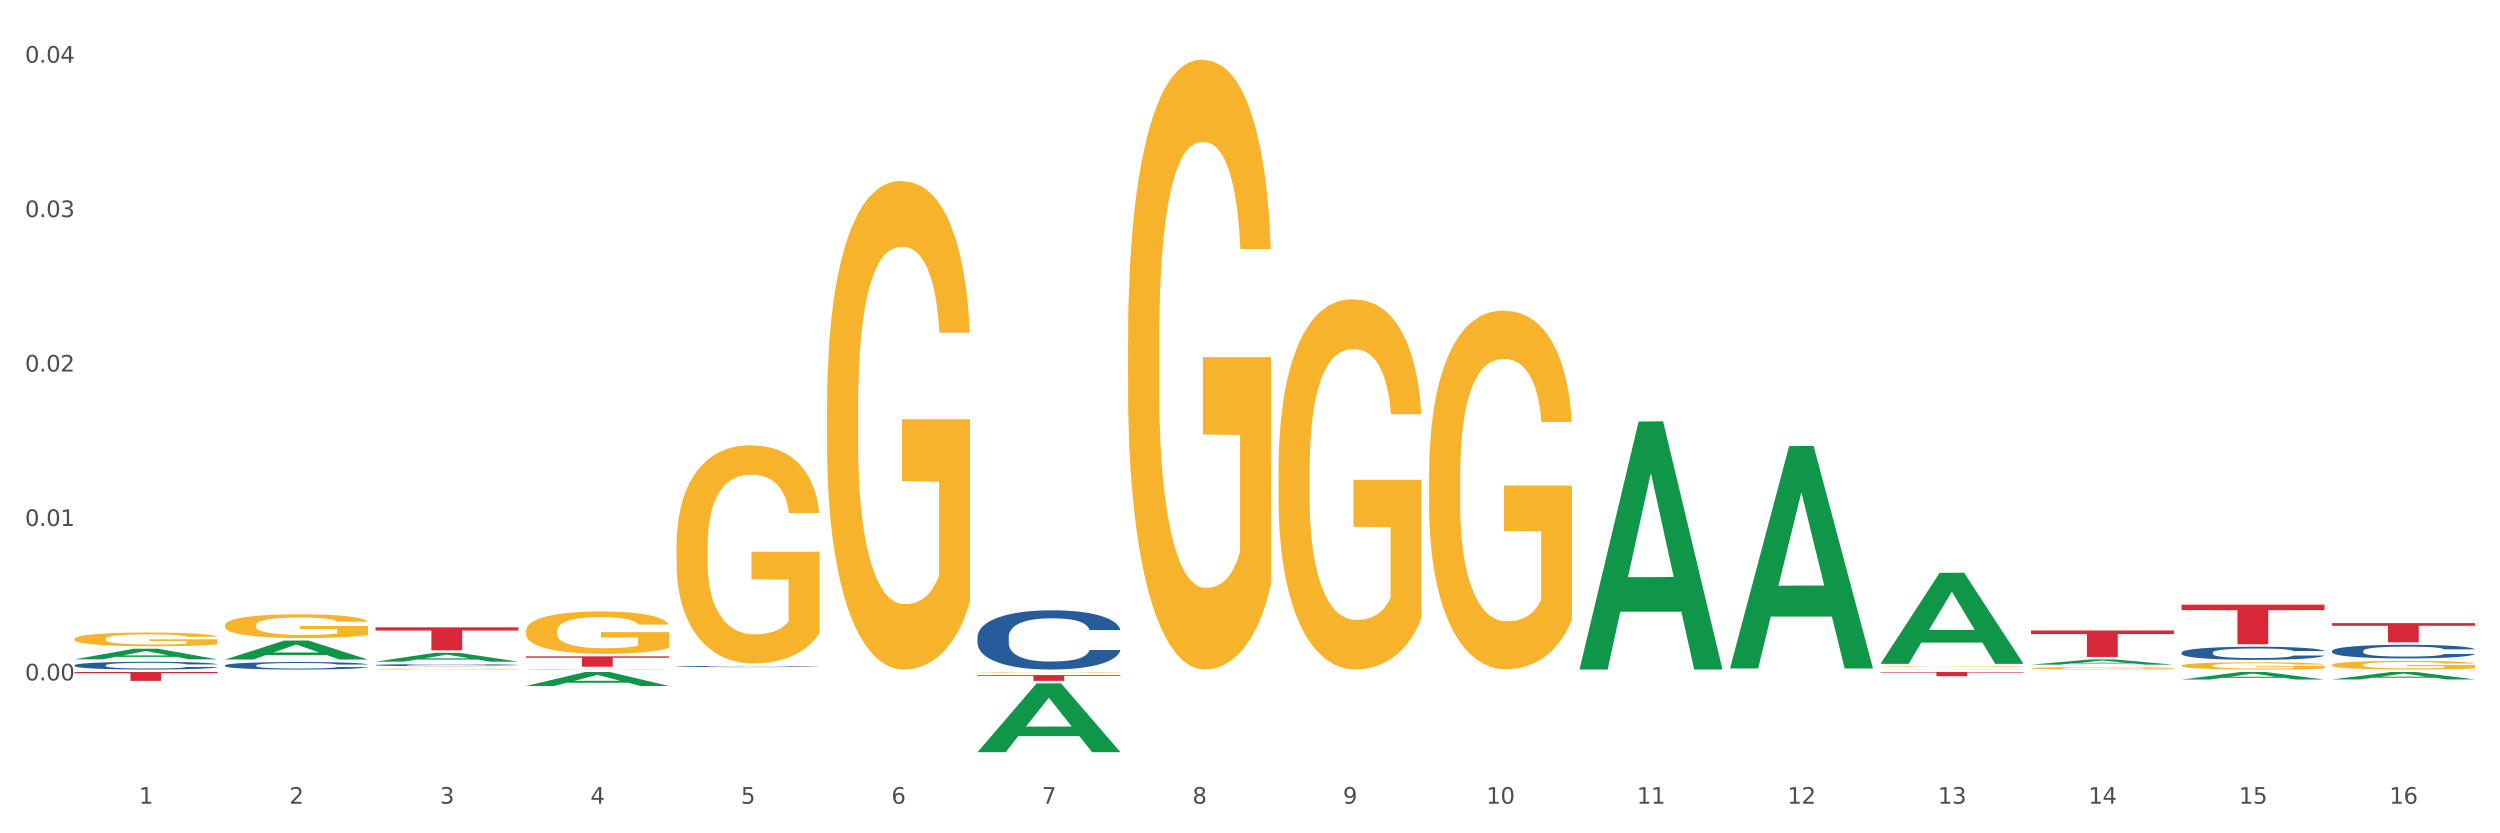 <?xml version="1.0" encoding="utf-8" standalone="no"?>
<!DOCTYPE svg PUBLIC "-//W3C//DTD SVG 1.1//EN"
  "http://www.w3.org/Graphics/SVG/1.1/DTD/svg11.dtd">
<svg xmlns:xlink="http://www.w3.org/1999/xlink" width="1080pt" height="360pt" viewBox="0 0 1080 360" xmlns="http://www.w3.org/2000/svg" version="1.1">
 <rect x="0" y="0" width="1080" height="360" fill="#333333" stroke="none"/>
 <defs>
  <style type="text/css">*{stroke-linejoin: round; stroke-linecap: butt}</style>
 </defs>
 <g id="figure_1">
  <g id="patch_1">
   <path d="M 0 360 
L 1080 360 
L 1080 0 
L 0 0 
z
" style="fill: #ffffff; stroke: #ffffff; stroke-linejoin: miter"/>
  </g>
  <g id="axes_1">
   <g id="matplotlib.axis_1">
    <g id="xtick_1">
     <g id="text_1">
      <!-- 1 -->
      <g style="fill: #4d4d4d" transform="translate(60.004 347.204) scale(0.096 -0.096)">
       <defs>
        <path id="DejaVuSans-31" d="M 794 531 
L 1825 531 
L 1825 4091 
L 703 3866 
L 703 4441 
L 1819 4666 
L 2450 4666 
L 2450 531 
L 3481 531 
L 3481 0 
L 794 0 
L 794 531 
z
" transform="scale(0.016)"/>
       </defs>
       <use xlink:href="#DejaVuSans-31"/>
      </g>
     </g>
    </g>
    <g id="xtick_2">
     <g id="text_2">
      <!-- 2 -->
      <g style="fill: #4d4d4d" transform="translate(125.021 347.204) scale(0.096 -0.096)">
       <defs>
        <path id="DejaVuSans-32" d="M 1228 531 
L 3431 531 
L 3431 0 
L 469 0 
L 469 531 
Q 828 903 1448 1529 
Q 2069 2156 2228 2338 
Q 2531 2678 2651 2914 
Q 2772 3150 2772 3378 
Q 2772 3750 2511 3984 
Q 2250 4219 1831 4219 
Q 1534 4219 1204 4116 
Q 875 4013 500 3803 
L 500 4441 
Q 881 4594 1212 4672 
Q 1544 4750 1819 4750 
Q 2544 4750 2975 4387 
Q 3406 4025 3406 3419 
Q 3406 3131 3298 2873 
Q 3191 2616 2906 2266 
Q 2828 2175 2409 1742 
Q 1991 1309 1228 531 
z
" transform="scale(0.016)"/>
       </defs>
       <use xlink:href="#DejaVuSans-32"/>
      </g>
     </g>
    </g>
    <g id="xtick_3">
     <g id="text_3">
      <!-- 3 -->
      <g style="fill: #4d4d4d" transform="translate(190.039 347.204) scale(0.096 -0.096)">
       <defs>
        <path id="DejaVuSans-33" d="M 2597 2516 
Q 3050 2419 3304 2112 
Q 3559 1806 3559 1356 
Q 3559 666 3084 287 
Q 2609 -91 1734 -91 
Q 1441 -91 1130 -33 
Q 819 25 488 141 
L 488 750 
Q 750 597 1062 519 
Q 1375 441 1716 441 
Q 2309 441 2620 675 
Q 2931 909 2931 1356 
Q 2931 1769 2642 2001 
Q 2353 2234 1838 2234 
L 1294 2234 
L 1294 2753 
L 1863 2753 
Q 2328 2753 2575 2939 
Q 2822 3125 2822 3475 
Q 2822 3834 2567 4026 
Q 2313 4219 1838 4219 
Q 1578 4219 1281 4162 
Q 984 4106 628 3988 
L 628 4550 
Q 988 4650 1302 4700 
Q 1616 4750 1894 4750 
Q 2613 4750 3031 4423 
Q 3450 4097 3450 3541 
Q 3450 3153 3228 2886 
Q 3006 2619 2597 2516 
z
" transform="scale(0.016)"/>
       </defs>
       <use xlink:href="#DejaVuSans-33"/>
      </g>
     </g>
    </g>
    <g id="xtick_4">
     <g id="text_4">
      <!-- 4 -->
      <g style="fill: #4d4d4d" transform="translate(255.056 347.204) scale(0.096 -0.096)">
       <defs>
        <path id="DejaVuSans-34" d="M 2419 4116 
L 825 1625 
L 2419 1625 
L 2419 4116 
z
M 2253 4666 
L 3047 4666 
L 3047 1625 
L 3713 1625 
L 3713 1100 
L 3047 1100 
L 3047 0 
L 2419 0 
L 2419 1100 
L 313 1100 
L 313 1709 
L 2253 4666 
z
" transform="scale(0.016)"/>
       </defs>
       <use xlink:href="#DejaVuSans-34"/>
      </g>
     </g>
    </g>
    <g id="xtick_5">
     <g id="text_5">
      <!-- 5 -->
      <g style="fill: #4d4d4d" transform="translate(320.073 347.204) scale(0.096 -0.096)">
       <defs>
        <path id="DejaVuSans-35" d="M 691 4666 
L 3169 4666 
L 3169 4134 
L 1269 4134 
L 1269 2991 
Q 1406 3038 1543 3061 
Q 1681 3084 1819 3084 
Q 2600 3084 3056 2656 
Q 3513 2228 3513 1497 
Q 3513 744 3044 326 
Q 2575 -91 1722 -91 
Q 1428 -91 1123 -41 
Q 819 9 494 109 
L 494 744 
Q 775 591 1075 516 
Q 1375 441 1709 441 
Q 2250 441 2565 725 
Q 2881 1009 2881 1497 
Q 2881 1984 2565 2268 
Q 2250 2553 1709 2553 
Q 1456 2553 1204 2497 
Q 953 2441 691 2322 
L 691 4666 
z
" transform="scale(0.016)"/>
       </defs>
       <use xlink:href="#DejaVuSans-35"/>
      </g>
     </g>
    </g>
    <g id="xtick_6">
     <g id="text_6">
      <!-- 6 -->
      <g style="fill: #4d4d4d" transform="translate(385.09 347.204) scale(0.096 -0.096)">
       <defs>
        <path id="DejaVuSans-36" d="M 2113 2584 
Q 1688 2584 1439 2293 
Q 1191 2003 1191 1497 
Q 1191 994 1439 701 
Q 1688 409 2113 409 
Q 2538 409 2786 701 
Q 3034 994 3034 1497 
Q 3034 2003 2786 2293 
Q 2538 2584 2113 2584 
z
M 3366 4563 
L 3366 3988 
Q 3128 4100 2886 4159 
Q 2644 4219 2406 4219 
Q 1781 4219 1451 3797 
Q 1122 3375 1075 2522 
Q 1259 2794 1537 2939 
Q 1816 3084 2150 3084 
Q 2853 3084 3261 2657 
Q 3669 2231 3669 1497 
Q 3669 778 3244 343 
Q 2819 -91 2113 -91 
Q 1303 -91 875 529 
Q 447 1150 447 2328 
Q 447 3434 972 4092 
Q 1497 4750 2381 4750 
Q 2619 4750 2861 4703 
Q 3103 4656 3366 4563 
z
" transform="scale(0.016)"/>
       </defs>
       <use xlink:href="#DejaVuSans-36"/>
      </g>
     </g>
    </g>
    <g id="xtick_7">
     <g id="text_7">
      <!-- 7 -->
      <g style="fill: #4d4d4d" transform="translate(450.108 347.204) scale(0.096 -0.096)">
       <defs>
        <path id="DejaVuSans-37" d="M 525 4666 
L 3525 4666 
L 3525 4397 
L 1831 0 
L 1172 0 
L 2766 4134 
L 525 4134 
L 525 4666 
z
" transform="scale(0.016)"/>
       </defs>
       <use xlink:href="#DejaVuSans-37"/>
      </g>
     </g>
    </g>
    <g id="xtick_8">
     <g id="text_8">
      <!-- 8 -->
      <g style="fill: #4d4d4d" transform="translate(515.125 347.204) scale(0.096 -0.096)">
       <defs>
        <path id="DejaVuSans-38" d="M 2034 2216 
Q 1584 2216 1326 1975 
Q 1069 1734 1069 1313 
Q 1069 891 1326 650 
Q 1584 409 2034 409 
Q 2484 409 2743 651 
Q 3003 894 3003 1313 
Q 3003 1734 2745 1975 
Q 2488 2216 2034 2216 
z
M 1403 2484 
Q 997 2584 770 2862 
Q 544 3141 544 3541 
Q 544 4100 942 4425 
Q 1341 4750 2034 4750 
Q 2731 4750 3128 4425 
Q 3525 4100 3525 3541 
Q 3525 3141 3298 2862 
Q 3072 2584 2669 2484 
Q 3125 2378 3379 2068 
Q 3634 1759 3634 1313 
Q 3634 634 3220 271 
Q 2806 -91 2034 -91 
Q 1263 -91 848 271 
Q 434 634 434 1313 
Q 434 1759 690 2068 
Q 947 2378 1403 2484 
z
M 1172 3481 
Q 1172 3119 1398 2916 
Q 1625 2713 2034 2713 
Q 2441 2713 2670 2916 
Q 2900 3119 2900 3481 
Q 2900 3844 2670 4047 
Q 2441 4250 2034 4250 
Q 1625 4250 1398 4047 
Q 1172 3844 1172 3481 
z
" transform="scale(0.016)"/>
       </defs>
       <use xlink:href="#DejaVuSans-38"/>
      </g>
     </g>
    </g>
    <g id="xtick_9">
     <g id="text_9">
      <!-- 9 -->
      <g style="fill: #4d4d4d" transform="translate(580.142 347.204) scale(0.096 -0.096)">
       <defs>
        <path id="DejaVuSans-39" d="M 703 97 
L 703 672 
Q 941 559 1184 500 
Q 1428 441 1663 441 
Q 2288 441 2617 861 
Q 2947 1281 2994 2138 
Q 2813 1869 2534 1725 
Q 2256 1581 1919 1581 
Q 1219 1581 811 2004 
Q 403 2428 403 3163 
Q 403 3881 828 4315 
Q 1253 4750 1959 4750 
Q 2769 4750 3195 4129 
Q 3622 3509 3622 2328 
Q 3622 1225 3098 567 
Q 2575 -91 1691 -91 
Q 1453 -91 1209 -44 
Q 966 3 703 97 
z
M 1959 2075 
Q 2384 2075 2632 2365 
Q 2881 2656 2881 3163 
Q 2881 3666 2632 3958 
Q 2384 4250 1959 4250 
Q 1534 4250 1286 3958 
Q 1038 3666 1038 3163 
Q 1038 2656 1286 2365 
Q 1534 2075 1959 2075 
z
" transform="scale(0.016)"/>
       </defs>
       <use xlink:href="#DejaVuSans-39"/>
      </g>
     </g>
    </g>
    <g id="xtick_10">
     <g id="text_10">
      <!-- 10 -->
      <g style="fill: #4d4d4d" transform="translate(642.105 347.204) scale(0.096 -0.096)">
       <defs>
        <path id="DejaVuSans-30" d="M 2034 4250 
Q 1547 4250 1301 3770 
Q 1056 3291 1056 2328 
Q 1056 1369 1301 889 
Q 1547 409 2034 409 
Q 2525 409 2770 889 
Q 3016 1369 3016 2328 
Q 3016 3291 2770 3770 
Q 2525 4250 2034 4250 
z
M 2034 4750 
Q 2819 4750 3233 4129 
Q 3647 3509 3647 2328 
Q 3647 1150 3233 529 
Q 2819 -91 2034 -91 
Q 1250 -91 836 529 
Q 422 1150 422 2328 
Q 422 3509 836 4129 
Q 1250 4750 2034 4750 
z
" transform="scale(0.016)"/>
       </defs>
       <use xlink:href="#DejaVuSans-31"/>
       <use xlink:href="#DejaVuSans-30" transform="translate(63.623 0)"/>
      </g>
     </g>
    </g>
    <g id="xtick_11">
     <g id="text_11">
      <!-- 11 -->
      <g style="fill: #4d4d4d" transform="translate(707.123 347.204) scale(0.096 -0.096)">
       <use xlink:href="#DejaVuSans-31"/>
       <use xlink:href="#DejaVuSans-31" transform="translate(63.623 0)"/>
      </g>
     </g>
    </g>
    <g id="xtick_12">
     <g id="text_12">
      <!-- 12 -->
      <g style="fill: #4d4d4d" transform="translate(772.14 347.204) scale(0.096 -0.096)">
       <use xlink:href="#DejaVuSans-31"/>
       <use xlink:href="#DejaVuSans-32" transform="translate(63.623 0)"/>
      </g>
     </g>
    </g>
    <g id="xtick_13">
     <g id="text_13">
      <!-- 13 -->
      <g style="fill: #4d4d4d" transform="translate(837.157 347.204) scale(0.096 -0.096)">
       <use xlink:href="#DejaVuSans-31"/>
       <use xlink:href="#DejaVuSans-33" transform="translate(63.623 0)"/>
      </g>
     </g>
    </g>
    <g id="xtick_14">
     <g id="text_14">
      <!-- 14 -->
      <g style="fill: #4d4d4d" transform="translate(902.174 347.204) scale(0.096 -0.096)">
       <use xlink:href="#DejaVuSans-31"/>
       <use xlink:href="#DejaVuSans-34" transform="translate(63.623 0)"/>
      </g>
     </g>
    </g>
    <g id="xtick_15">
     <g id="text_15">
      <!-- 15 -->
      <g style="fill: #4d4d4d" transform="translate(967.192 347.204) scale(0.096 -0.096)">
       <use xlink:href="#DejaVuSans-31"/>
       <use xlink:href="#DejaVuSans-35" transform="translate(63.623 0)"/>
      </g>
     </g>
    </g>
    <g id="xtick_16">
     <g id="text_16">
      <!-- 16 -->
      <g style="fill: #4d4d4d" transform="translate(1032.209 347.204) scale(0.096 -0.096)">
       <use xlink:href="#DejaVuSans-31"/>
       <use xlink:href="#DejaVuSans-36" transform="translate(63.623 0)"/>
      </g>
     </g>
    </g>
    <g id="xtick_17"/>
    <g id="xtick_18"/>
    <g id="xtick_19"/>
    <g id="xtick_20"/>
    <g id="xtick_21"/>
    <g id="xtick_22"/>
    <g id="xtick_23"/>
    <g id="xtick_24"/>
    <g id="xtick_25"/>
    <g id="xtick_26"/>
    <g id="xtick_27"/>
    <g id="xtick_28"/>
    <g id="xtick_29"/>
    <g id="xtick_30"/>
    <g id="xtick_31"/>
   </g>
   <g id="matplotlib.axis_2">
    <g id="ytick_1">
     <g id="text_17">
      <!-- 0.00 -->
      <g style="fill: #4d4d4d" transform="translate(10.8 293.94) scale(0.096 -0.096)">
       <defs>
        <path id="DejaVuSans-2e" d="M 684 794 
L 1344 794 
L 1344 0 
L 684 0 
L 684 794 
z
" transform="scale(0.016)"/>
       </defs>
       <use xlink:href="#DejaVuSans-30"/>
       <use xlink:href="#DejaVuSans-2e" transform="translate(63.623 0)"/>
       <use xlink:href="#DejaVuSans-30" transform="translate(95.41 0)"/>
       <use xlink:href="#DejaVuSans-30" transform="translate(159.033 0)"/>
      </g>
     </g>
    </g>
    <g id="ytick_2">
     <g id="text_18">
      <!-- 0.01 -->
      <g style="fill: #4d4d4d" transform="translate(10.8 227.224) scale(0.096 -0.096)">
       <use xlink:href="#DejaVuSans-30"/>
       <use xlink:href="#DejaVuSans-2e" transform="translate(63.623 0)"/>
       <use xlink:href="#DejaVuSans-30" transform="translate(95.41 0)"/>
       <use xlink:href="#DejaVuSans-31" transform="translate(159.033 0)"/>
      </g>
     </g>
    </g>
    <g id="ytick_3">
     <g id="text_19">
      <!-- 0.02 -->
      <g style="fill: #4d4d4d" transform="translate(10.8 160.507) scale(0.096 -0.096)">
       <use xlink:href="#DejaVuSans-30"/>
       <use xlink:href="#DejaVuSans-2e" transform="translate(63.623 0)"/>
       <use xlink:href="#DejaVuSans-30" transform="translate(95.41 0)"/>
       <use xlink:href="#DejaVuSans-32" transform="translate(159.033 0)"/>
      </g>
     </g>
    </g>
    <g id="ytick_4">
     <g id="text_20">
      <!-- 0.03 -->
      <g style="fill: #4d4d4d" transform="translate(10.8 93.791) scale(0.096 -0.096)">
       <use xlink:href="#DejaVuSans-30"/>
       <use xlink:href="#DejaVuSans-2e" transform="translate(63.623 0)"/>
       <use xlink:href="#DejaVuSans-30" transform="translate(95.41 0)"/>
       <use xlink:href="#DejaVuSans-33" transform="translate(159.033 0)"/>
      </g>
     </g>
    </g>
    <g id="ytick_5">
     <g id="text_21">
      <!-- 0.04 -->
      <g style="fill: #4d4d4d" transform="translate(10.8 27.074) scale(0.096 -0.096)">
       <use xlink:href="#DejaVuSans-30"/>
       <use xlink:href="#DejaVuSans-2e" transform="translate(63.623 0)"/>
       <use xlink:href="#DejaVuSans-30" transform="translate(95.41 0)"/>
       <use xlink:href="#DejaVuSans-34" transform="translate(159.033 0)"/>
      </g>
     </g>
    </g>
    <g id="ytick_6"/>
    <g id="ytick_7"/>
    <g id="ytick_8"/>
    <g id="ytick_9"/>
    <g id="ytick_10"/>
   </g>
   <g id="PolyCollection_1">
    <path d="M 747.365 288.594 
L 747.428 288.504 
L 772.899 192.721 
L 783.469 192.631 
L 809.131 288.774 
L 796.905 288.774 
L 791.365 266.386 
L 765.067 266.386 
L 764.876 266.747 
L 759.527 288.774 
L 747.365 288.774 
L 747.365 288.594 
L 768.378 253.025 
L 788.054 252.935 
L 778.312 213.124 
L 778.184 212.943 
L 778.057 213.214 
L 768.314 252.935 
L 768.378 253.025 
L 747.365 288.594 
z
" clip-path="url(#p45c3e28644)" style="fill: #109648"/>
    <path d="M 682.347 289.034 
L 682.411 288.933 
L 707.882 182.099 
L 718.452 181.998 
L 744.114 289.235 
L 731.888 289.235 
L 726.348 264.263 
L 700.05 264.263 
L 699.859 264.666 
L 694.51 289.235 
L 682.347 289.235 
L 682.347 289.034 
L 703.361 249.361 
L 723.037 249.26 
L 713.294 204.855 
L 713.167 204.654 
L 713.04 204.956 
L 703.297 249.26 
L 703.361 249.361 
L 682.347 289.034 
z
" clip-path="url(#p45c3e28644)" style="fill: #109648"/>
    <path d="M 877.399 287.144 
L 877.463 287.142 
L 902.933 284.863 
L 913.504 284.861 
L 939.166 287.148 
L 926.94 287.148 
L 921.4 286.616 
L 895.101 286.616 
L 894.91 286.624 
L 889.561 287.148 
L 877.399 287.148 
L 877.399 287.144 
L 898.412 286.298 
L 918.089 286.296 
L 908.346 285.349 
L 908.219 285.344 
L 908.091 285.351 
L 898.349 286.296 
L 898.412 286.298 
L 877.399 287.144 
z
" clip-path="url(#p45c3e28644)" style="fill: #109648"/>
    <path d="M 422.278 324.894 
L 422.342 324.866 
L 447.813 295.231 
L 458.383 295.203 
L 484.045 324.95 
L 471.819 324.95 
L 466.279 318.023 
L 439.981 318.023 
L 439.79 318.134 
L 434.441 324.95 
L 422.278 324.95 
L 422.278 324.894 
L 443.292 313.889 
L 462.968 313.861 
L 453.225 301.544 
L 453.098 301.488 
L 452.971 301.571 
L 443.228 313.861 
L 443.292 313.889 
L 422.278 324.894 
z
" clip-path="url(#p45c3e28644)" style="fill: #109648"/>
    <path d="M 162.209 285.826 
L 162.273 285.822 
L 187.744 282.015 
L 198.314 282.012 
L 223.976 285.833 
L 211.75 285.833 
L 206.21 284.943 
L 179.912 284.943 
L 179.721 284.957 
L 174.372 285.833 
L 162.209 285.833 
L 162.209 285.826 
L 183.223 284.412 
L 202.899 284.408 
L 193.156 282.826 
L 193.029 282.819 
L 192.902 282.83 
L 183.159 284.408 
L 183.223 284.412 
L 162.209 285.826 
z
" clip-path="url(#p45c3e28644)" style="fill: #109648"/>
    <path d="M 812.382 286.71 
L 812.446 286.673 
L 837.916 247.458 
L 848.487 247.421 
L 874.148 286.784 
L 861.922 286.784 
L 856.382 277.618 
L 830.084 277.618 
L 829.893 277.765 
L 824.544 286.784 
L 812.382 286.784 
L 812.382 286.71 
L 833.395 272.147 
L 853.071 272.111 
L 843.329 255.811 
L 843.201 255.737 
L 843.074 255.848 
L 833.332 272.111 
L 833.395 272.147 
L 812.382 286.71 
z
" clip-path="url(#p45c3e28644)" style="fill: #109648"/>
    <path d="M 1007.434 293.512 
L 1007.497 293.509 
L 1032.968 290.296 
L 1043.538 290.293 
L 1069.2 293.518 
L 1056.974 293.518 
L 1051.434 292.767 
L 1025.136 292.767 
L 1024.945 292.779 
L 1019.596 293.518 
L 1007.434 293.518 
L 1007.434 293.512 
L 1028.447 292.319 
L 1048.123 292.316 
L 1038.38 290.981 
L 1038.253 290.975 
L 1038.126 290.984 
L 1028.383 292.316 
L 1028.447 292.319 
L 1007.434 293.512 
z
" clip-path="url(#p45c3e28644)" style="fill: #109648"/>
    <path d="M 942.416 293.565 
L 942.48 293.562 
L 967.951 290.296 
L 978.521 290.293 
L 1004.183 293.571 
L 991.957 293.571 
L 986.417 292.808 
L 960.118 292.808 
L 959.927 292.82 
L 954.579 293.571 
L 942.416 293.571 
L 942.416 293.565 
L 963.43 292.352 
L 983.106 292.349 
L 973.363 290.992 
L 973.236 290.986 
L 973.109 290.995 
L 963.366 292.349 
L 963.43 292.352 
L 942.416 293.565 
z
" clip-path="url(#p45c3e28644)" style="fill: #109648"/>
    <path d="M 32.175 284.83 
L 32.239 284.825 
L 57.709 280.262 
L 68.28 280.258 
L 93.941 284.838 
L 81.715 284.838 
L 76.176 283.772 
L 49.877 283.772 
L 49.686 283.789 
L 44.337 284.838 
L 32.175 284.838 
L 32.175 284.83 
L 53.188 283.135 
L 72.864 283.131 
L 63.122 281.234 
L 62.995 281.225 
L 62.867 281.238 
L 53.125 283.131 
L 53.188 283.135 
L 32.175 284.83 
z
" clip-path="url(#p45c3e28644)" style="fill: #109648"/>
    <path d="M 227.227 296.337 
L 227.29 296.331 
L 252.761 290.299 
L 263.331 290.293 
L 288.993 296.349 
L 276.767 296.349 
L 271.227 294.938 
L 244.929 294.938 
L 244.738 294.961 
L 239.389 296.349 
L 227.227 296.349 
L 227.227 296.337 
L 248.24 294.097 
L 267.916 294.091 
L 258.174 291.584 
L 258.046 291.572 
L 257.919 291.589 
L 248.176 294.091 
L 248.24 294.097 
L 227.227 296.337 
z
" clip-path="url(#p45c3e28644)" style="fill: #109648"/>
    <path d="M 97.192 284.916 
L 97.256 284.908 
L 122.727 276.727 
L 133.297 276.719 
L 158.959 284.931 
L 146.733 284.931 
L 141.193 283.019 
L 114.894 283.019 
L 114.703 283.05 
L 109.354 284.931 
L 97.192 284.931 
L 97.192 284.916 
L 118.206 281.878 
L 137.882 281.87 
L 128.139 278.47 
L 128.012 278.454 
L 127.884 278.477 
L 118.142 281.87 
L 118.206 281.878 
L 97.192 284.916 
z
" clip-path="url(#p45c3e28644)" style="fill: #109648"/>
    <path d="M 487.296 147.512 
L 487.369 147.271 
L 487.369 138.609 
L 487.514 131.15 
L 488.244 113.103 
L 489.338 98.185 
L 490.14 90.245 
L 490.942 83.748 
L 491.89 77.252 
L 493.057 70.514 
L 495.171 60.649 
L 496.484 55.596 
L 498.088 50.302 
L 501.005 42.603 
L 503.12 38.272 
L 505.308 34.662 
L 508.881 30.331 
L 511.215 28.406 
L 513.694 26.963 
L 516.684 26 
L 518.945 25.759 
L 523.903 26.481 
L 528.133 28.647 
L 530.175 30.331 
L 532.8 33.219 
L 534.186 35.144 
L 536.446 38.993 
L 538.78 44.046 
L 540.384 48.377 
L 542.791 56.558 
L 544.614 64.739 
L 546.291 74.845 
L 547.166 81.823 
L 547.822 88.32 
L 548.406 95.779 
L 548.989 107.569 
L 535.863 107.569 
L 535.352 99.148 
L 534.55 91.207 
L 533.383 83.508 
L 532.363 78.695 
L 530.612 72.68 
L 529.008 68.83 
L 527.331 65.943 
L 525.289 63.536 
L 523.685 62.333 
L 521.424 61.371 
L 516.976 61.611 
L 513.986 63.536 
L 511.944 65.943 
L 510.631 68.108 
L 509.464 70.514 
L 508.152 73.883 
L 506.62 78.936 
L 505.527 83.508 
L 504.433 89.282 
L 503.558 95.057 
L 502.756 101.794 
L 502.099 109.013 
L 501.589 116.472 
L 501.151 125.615 
L 500.787 140.774 
L 500.787 173.739 
L 500.932 181.198 
L 501.297 191.063 
L 501.735 198.522 
L 502.464 207.425 
L 503.12 213.441 
L 504.36 222.103 
L 505.745 229.321 
L 506.839 233.893 
L 507.933 237.743 
L 509.829 243.037 
L 511.944 247.368 
L 513.767 250.014 
L 516.246 252.421 
L 517.924 253.383 
L 519.382 253.864 
L 522.955 253.864 
L 525.508 253.142 
L 528.352 251.458 
L 530.539 249.293 
L 532.363 246.646 
L 534.404 242.315 
L 535.717 238.224 
L 535.717 187.935 
L 519.674 187.695 
L 519.674 154.249 
L 549.062 154.249 
L 549.062 252.421 
L 547.822 257.474 
L 546.437 262.045 
L 544.978 266.136 
L 542.791 271.189 
L 540.165 276.001 
L 537.832 279.37 
L 535.352 282.257 
L 532.435 284.904 
L 528.643 287.31 
L 526.31 288.272 
L 523.393 288.994 
L 519.966 289.235 
L 516.976 288.754 
L 514.059 287.551 
L 510.996 285.385 
L 508.006 282.257 
L 505.745 279.129 
L 503.485 275.279 
L 501.078 270.226 
L 499.182 265.414 
L 497.724 261.083 
L 496.119 255.549 
L 494.369 248.33 
L 493.057 241.833 
L 491.89 235.096 
L 490.65 226.434 
L 489.775 218.975 
L 488.9 209.591 
L 488.39 202.613 
L 487.806 191.785 
L 487.369 176.626 
L 487.296 147.512 
z
" clip-path="url(#p45c3e28644)" style="fill: #f7b32b"/>
    <path d="M 292.244 235.935 
L 292.317 235.849 
L 292.317 232.75 
L 292.463 230.082 
L 293.192 223.626 
L 294.286 218.289 
L 295.088 215.449 
L 295.89 213.125 
L 296.838 210.801 
L 298.005 208.39 
L 300.12 204.861 
L 301.432 203.054 
L 303.037 201.16 
L 305.954 198.405 
L 308.068 196.856 
L 310.256 195.565 
L 313.829 194.015 
L 316.163 193.327 
L 318.642 192.81 
L 321.632 192.466 
L 323.893 192.38 
L 328.852 192.638 
L 333.081 193.413 
L 335.123 194.015 
L 337.748 195.048 
L 339.134 195.737 
L 341.395 197.114 
L 343.728 198.922 
L 345.332 200.471 
L 347.739 203.398 
L 349.562 206.324 
L 351.239 209.94 
L 352.114 212.436 
L 352.771 214.76 
L 353.354 217.429 
L 353.937 221.646 
L 340.811 221.646 
L 340.301 218.634 
L 339.499 215.793 
L 338.332 213.039 
L 337.311 211.317 
L 335.561 209.165 
L 333.956 207.788 
L 332.279 206.755 
L 330.237 205.894 
L 328.633 205.464 
L 326.372 205.119 
L 321.924 205.205 
L 318.934 205.894 
L 316.892 206.755 
L 315.58 207.53 
L 314.413 208.39 
L 313.1 209.595 
L 311.569 211.403 
L 310.475 213.039 
L 309.381 215.104 
L 308.506 217.17 
L 307.704 219.581 
L 307.047 222.163 
L 306.537 224.831 
L 306.099 228.102 
L 305.735 233.525 
L 305.735 245.318 
L 305.881 247.986 
L 306.245 251.515 
L 306.683 254.184 
L 307.412 257.369 
L 308.068 259.521 
L 309.308 262.62 
L 310.694 265.202 
L 311.788 266.837 
L 312.881 268.215 
L 314.777 270.108 
L 316.892 271.658 
L 318.715 272.605 
L 321.195 273.465 
L 322.872 273.81 
L 324.33 273.982 
L 327.904 273.982 
L 330.456 273.724 
L 333.3 273.121 
L 335.488 272.346 
L 337.311 271.4 
L 339.353 269.85 
L 340.665 268.387 
L 340.665 250.396 
L 324.622 250.31 
L 324.622 238.346 
L 354.01 238.346 
L 354.01 273.465 
L 352.771 275.273 
L 351.385 276.909 
L 349.927 278.372 
L 347.739 280.179 
L 345.114 281.901 
L 342.78 283.106 
L 340.301 284.139 
L 337.384 285.086 
L 333.592 285.947 
L 331.258 286.291 
L 328.341 286.549 
L 324.914 286.635 
L 321.924 286.463 
L 319.007 286.033 
L 315.944 285.258 
L 312.954 284.139 
L 310.694 283.02 
L 308.433 281.643 
L 306.027 279.835 
L 304.131 278.114 
L 302.672 276.564 
L 301.068 274.584 
L 299.318 272.002 
L 298.005 269.678 
L 296.838 267.268 
L 295.598 264.169 
L 294.723 261.501 
L 293.848 258.143 
L 293.338 255.647 
L 292.754 251.774 
L 292.317 246.351 
L 292.244 235.935 
z
" clip-path="url(#p45c3e28644)" style="fill: #f7b32b"/>
    <path d="M 357.261 175.707 
L 357.334 175.514 
L 357.334 168.575 
L 357.48 162.6 
L 358.209 148.144 
L 359.303 136.194 
L 360.105 129.833 
L 360.907 124.629 
L 361.855 119.425 
L 363.022 114.028 
L 365.137 106.125 
L 366.45 102.077 
L 368.054 97.837 
L 370.971 91.669 
L 373.086 88.2 
L 375.273 85.308 
L 378.847 81.839 
L 381.18 80.297 
L 383.66 79.14 
L 386.649 78.369 
L 388.91 78.177 
L 393.869 78.755 
L 398.098 80.49 
L 400.14 81.839 
L 402.766 84.152 
L 404.151 85.694 
L 406.412 88.778 
L 408.745 92.826 
L 410.35 96.295 
L 412.756 102.848 
L 414.579 109.402 
L 416.256 117.497 
L 417.132 123.087 
L 417.788 128.291 
L 418.371 134.266 
L 418.955 143.711 
L 405.828 143.711 
L 405.318 136.965 
L 404.516 130.604 
L 403.349 124.436 
L 402.328 120.581 
L 400.578 115.762 
L 398.974 112.678 
L 397.296 110.366 
L 395.254 108.438 
L 393.65 107.474 
L 391.39 106.703 
L 386.941 106.896 
L 383.951 108.438 
L 381.909 110.366 
L 380.597 112.1 
L 379.43 114.028 
L 378.117 116.726 
L 376.586 120.774 
L 375.492 124.436 
L 374.398 129.062 
L 373.523 133.688 
L 372.721 139.085 
L 372.065 144.867 
L 371.554 150.842 
L 371.117 158.167 
L 370.752 170.31 
L 370.752 196.716 
L 370.898 202.691 
L 371.263 210.594 
L 371.7 216.569 
L 372.429 223.701 
L 373.086 228.52 
L 374.325 235.458 
L 375.711 241.241 
L 376.805 244.903 
L 377.899 247.987 
L 379.795 252.227 
L 381.909 255.697 
L 383.733 257.817 
L 386.212 259.745 
L 387.889 260.516 
L 389.348 260.901 
L 392.921 260.901 
L 395.473 260.323 
L 398.317 258.974 
L 400.505 257.239 
L 402.328 255.119 
L 404.37 251.649 
L 405.683 248.373 
L 405.683 208.088 
L 389.639 207.896 
L 389.639 181.104 
L 419.028 181.104 
L 419.028 259.745 
L 417.788 263.792 
L 416.402 267.455 
L 414.944 270.731 
L 412.756 274.779 
L 410.131 278.634 
L 407.797 281.332 
L 405.318 283.645 
L 402.401 285.766 
L 398.609 287.693 
L 396.275 288.464 
L 393.358 289.042 
L 389.931 289.235 
L 386.941 288.849 
L 384.024 287.886 
L 380.961 286.151 
L 377.972 283.645 
L 375.711 281.14 
L 373.45 278.056 
L 371.044 274.008 
L 369.148 270.153 
L 367.689 266.684 
L 366.085 262.25 
L 364.335 256.468 
L 363.022 251.264 
L 361.855 245.867 
L 360.616 238.928 
L 359.741 232.953 
L 358.866 225.436 
L 358.355 219.846 
L 357.772 211.172 
L 357.334 199.029 
L 357.261 175.707 
z
" clip-path="url(#p45c3e28644)" style="fill: #f7b32b"/>
    <path d="M 617.33 205.795 
L 617.403 205.653 
L 617.403 200.559 
L 617.549 196.173 
L 618.278 185.56 
L 619.372 176.787 
L 620.174 172.117 
L 620.976 168.297 
L 621.924 164.476 
L 623.091 160.514 
L 625.206 154.713 
L 626.519 151.741 
L 628.123 148.628 
L 631.04 144.1 
L 633.155 141.553 
L 635.342 139.43 
L 638.916 136.883 
L 641.249 135.751 
L 643.729 134.902 
L 646.718 134.336 
L 648.979 134.195 
L 653.938 134.619 
L 658.167 135.893 
L 660.209 136.883 
L 662.835 138.581 
L 664.22 139.713 
L 666.481 141.977 
L 668.814 144.949 
L 670.419 147.496 
L 672.825 152.307 
L 674.648 157.118 
L 676.325 163.061 
L 677.201 167.165 
L 677.857 170.985 
L 678.44 175.372 
L 679.024 182.306 
L 665.897 182.306 
L 665.387 177.353 
L 664.585 172.683 
L 663.418 168.155 
L 662.397 165.325 
L 660.647 161.788 
L 659.043 159.524 
L 657.365 157.826 
L 655.323 156.411 
L 653.719 155.703 
L 651.458 155.137 
L 647.01 155.279 
L 644.02 156.411 
L 641.978 157.826 
L 640.666 159.099 
L 639.499 160.514 
L 638.186 162.495 
L 636.655 165.467 
L 635.561 168.155 
L 634.467 171.551 
L 633.592 174.947 
L 632.79 178.91 
L 632.134 183.155 
L 631.623 187.541 
L 631.186 192.918 
L 630.821 201.833 
L 630.821 221.219 
L 630.967 225.605 
L 631.332 231.407 
L 631.769 235.793 
L 632.498 241.029 
L 633.155 244.567 
L 634.394 249.661 
L 635.78 253.906 
L 636.874 256.594 
L 637.968 258.858 
L 639.864 261.971 
L 641.978 264.518 
L 643.801 266.075 
L 646.281 267.49 
L 647.958 268.056 
L 649.417 268.339 
L 652.99 268.339 
L 655.542 267.915 
L 658.386 266.924 
L 660.574 265.65 
L 662.397 264.094 
L 664.439 261.547 
L 665.752 259.141 
L 665.752 229.567 
L 649.708 229.426 
L 649.708 209.757 
L 679.097 209.757 
L 679.097 267.49 
L 677.857 270.462 
L 676.471 273.15 
L 675.013 275.556 
L 672.825 278.527 
L 670.2 281.357 
L 667.866 283.338 
L 665.387 285.036 
L 662.47 286.593 
L 658.678 288.008 
L 656.344 288.574 
L 653.427 288.998 
L 650 289.14 
L 647.01 288.857 
L 644.093 288.149 
L 641.03 286.876 
L 638.041 285.036 
L 635.78 283.197 
L 633.519 280.933 
L 631.113 277.961 
L 629.217 275.131 
L 627.758 272.584 
L 626.154 269.33 
L 624.404 265.084 
L 623.091 261.264 
L 621.924 257.302 
L 620.685 252.208 
L 619.81 247.821 
L 618.934 242.303 
L 618.424 238.199 
L 617.841 231.831 
L 617.403 222.917 
L 617.33 205.795 
z
" clip-path="url(#p45c3e28644)" style="fill: #f7b32b"/>
    <path d="M 552.313 203.189 
L 552.386 203.043 
L 552.386 197.784 
L 552.532 193.255 
L 553.261 182.298 
L 554.355 173.241 
L 555.157 168.42 
L 555.959 164.476 
L 556.907 160.531 
L 558.074 156.441 
L 560.189 150.451 
L 561.501 147.383 
L 563.106 144.169 
L 566.023 139.494 
L 568.137 136.865 
L 570.325 134.674 
L 573.898 132.044 
L 576.232 130.875 
L 578.711 129.999 
L 581.701 129.414 
L 583.962 129.268 
L 588.921 129.707 
L 593.15 131.021 
L 595.192 132.044 
L 597.817 133.797 
L 599.203 134.966 
L 601.464 137.303 
L 603.797 140.371 
L 605.401 143.001 
L 607.808 147.968 
L 609.631 152.935 
L 611.308 159.07 
L 612.183 163.307 
L 612.84 167.251 
L 613.423 171.78 
L 614.006 178.938 
L 600.88 178.938 
L 600.37 173.825 
L 599.567 169.004 
L 598.401 164.329 
L 597.38 161.408 
L 595.63 157.756 
L 594.025 155.418 
L 592.348 153.665 
L 590.306 152.204 
L 588.702 151.474 
L 586.441 150.889 
L 581.993 151.035 
L 579.003 152.204 
L 576.961 153.665 
L 575.649 154.98 
L 574.482 156.441 
L 573.169 158.486 
L 571.638 161.554 
L 570.544 164.329 
L 569.45 167.836 
L 568.575 171.342 
L 567.773 175.432 
L 567.116 179.815 
L 566.606 184.344 
L 566.168 189.895 
L 565.804 199.098 
L 565.804 219.113 
L 565.95 223.641 
L 566.314 229.631 
L 566.752 234.16 
L 567.481 239.565 
L 568.137 243.217 
L 569.377 248.476 
L 570.763 252.859 
L 571.856 255.635 
L 572.95 257.972 
L 574.846 261.186 
L 576.961 263.816 
L 578.784 265.423 
L 581.264 266.883 
L 582.941 267.468 
L 584.399 267.76 
L 587.973 267.76 
L 590.525 267.322 
L 593.369 266.299 
L 595.557 264.984 
L 597.38 263.377 
L 599.422 260.748 
L 600.734 258.264 
L 600.734 227.732 
L 584.691 227.586 
L 584.691 207.279 
L 614.079 207.279 
L 614.079 266.883 
L 612.84 269.951 
L 611.454 272.727 
L 609.996 275.21 
L 607.808 278.278 
L 605.183 281.2 
L 602.849 283.245 
L 600.37 284.998 
L 597.453 286.605 
L 593.661 288.066 
L 591.327 288.651 
L 588.41 289.089 
L 584.983 289.235 
L 581.993 288.943 
L 579.076 288.212 
L 576.013 286.898 
L 573.023 284.998 
L 570.763 283.099 
L 568.502 280.762 
L 566.096 277.694 
L 564.199 274.772 
L 562.741 272.143 
L 561.137 268.783 
L 559.387 264.4 
L 558.074 260.456 
L 556.907 256.365 
L 555.667 251.106 
L 554.792 246.577 
L 553.917 240.88 
L 553.407 236.643 
L 552.823 230.069 
L 552.386 220.866 
L 552.313 203.189 
z
" clip-path="url(#p45c3e28644)" style="fill: #f7b32b"/>
    <path d="M 422.278 290.419 
L 422.351 290.419 
L 422.351 290.41 
L 422.497 290.402 
L 423.226 290.384 
L 424.32 290.368 
L 425.122 290.36 
L 425.925 290.353 
L 426.873 290.346 
L 428.039 290.339 
L 430.154 290.329 
L 431.467 290.324 
L 433.071 290.319 
L 435.988 290.311 
L 438.103 290.306 
L 440.291 290.302 
L 443.864 290.298 
L 446.197 290.296 
L 448.677 290.294 
L 451.667 290.293 
L 453.927 290.293 
L 458.886 290.294 
L 463.116 290.296 
L 465.158 290.298 
L 467.783 290.301 
L 469.168 290.303 
L 471.429 290.307 
L 473.763 290.312 
L 475.367 290.317 
L 477.773 290.325 
L 479.596 290.333 
L 481.274 290.344 
L 482.149 290.351 
L 482.805 290.358 
L 483.389 290.366 
L 483.972 290.378 
L 470.846 290.378 
L 470.335 290.369 
L 469.533 290.361 
L 468.366 290.353 
L 467.345 290.348 
L 465.595 290.342 
L 463.991 290.338 
L 462.314 290.335 
L 460.272 290.332 
L 458.667 290.331 
L 456.407 290.33 
L 451.958 290.33 
L 448.969 290.332 
L 446.927 290.335 
L 445.614 290.337 
L 444.447 290.339 
L 443.135 290.343 
L 441.603 290.348 
L 440.509 290.353 
L 439.416 290.359 
L 438.54 290.365 
L 437.738 290.372 
L 437.082 290.379 
L 436.571 290.387 
L 436.134 290.397 
L 435.769 290.412 
L 435.769 290.446 
L 435.915 290.454 
L 436.28 290.464 
L 436.717 290.472 
L 437.447 290.481 
L 438.103 290.488 
L 439.343 290.497 
L 440.728 290.504 
L 441.822 290.509 
L 442.916 290.513 
L 444.812 290.518 
L 446.927 290.523 
L 448.75 290.525 
L 451.229 290.528 
L 452.906 290.529 
L 454.365 290.529 
L 457.938 290.529 
L 460.49 290.529 
L 463.334 290.527 
L 465.522 290.525 
L 467.345 290.522 
L 469.387 290.517 
L 470.7 290.513 
L 470.7 290.461 
L 454.657 290.461 
L 454.657 290.426 
L 484.045 290.426 
L 484.045 290.528 
L 482.805 290.533 
L 481.42 290.538 
L 479.961 290.542 
L 477.773 290.547 
L 475.148 290.552 
L 472.815 290.556 
L 470.335 290.559 
L 467.418 290.562 
L 463.626 290.564 
L 461.293 290.565 
L 458.376 290.566 
L 454.948 290.566 
L 451.958 290.566 
L 449.041 290.564 
L 445.979 290.562 
L 442.989 290.559 
L 440.728 290.556 
L 438.468 290.552 
L 436.061 290.546 
L 434.165 290.541 
L 432.707 290.537 
L 431.102 290.531 
L 429.352 290.524 
L 428.039 290.517 
L 426.873 290.51 
L 425.633 290.501 
L 424.758 290.493 
L 423.883 290.484 
L 423.372 290.476 
L 422.789 290.465 
L 422.351 290.449 
L 422.278 290.419 
z
" clip-path="url(#p45c3e28644)" style="fill: #f7b32b"/>
    <path d="M 1007.434 287.223 
L 1007.507 287.22 
L 1007.507 287.097 
L 1007.652 286.991 
L 1008.382 286.734 
L 1009.475 286.523 
L 1010.278 286.41 
L 1011.08 286.318 
L 1012.028 286.225 
L 1013.195 286.13 
L 1015.309 285.99 
L 1016.622 285.918 
L 1018.226 285.843 
L 1021.143 285.734 
L 1023.258 285.672 
L 1025.446 285.621 
L 1029.019 285.559 
L 1031.353 285.532 
L 1033.832 285.512 
L 1036.822 285.498 
L 1039.083 285.494 
L 1044.041 285.505 
L 1048.271 285.535 
L 1050.313 285.559 
L 1052.938 285.6 
L 1054.324 285.628 
L 1056.584 285.682 
L 1058.918 285.754 
L 1060.522 285.816 
L 1062.929 285.932 
L 1064.752 286.048 
L 1066.429 286.191 
L 1067.304 286.29 
L 1067.96 286.383 
L 1068.544 286.488 
L 1069.127 286.656 
L 1056.001 286.656 
L 1055.49 286.536 
L 1054.688 286.424 
L 1053.521 286.314 
L 1052.5 286.246 
L 1050.75 286.161 
L 1049.146 286.106 
L 1047.469 286.065 
L 1045.427 286.031 
L 1043.823 286.014 
L 1041.562 286 
L 1037.114 286.003 
L 1034.124 286.031 
L 1032.082 286.065 
L 1030.769 286.096 
L 1029.602 286.13 
L 1028.29 286.178 
L 1026.758 286.249 
L 1025.665 286.314 
L 1024.571 286.396 
L 1023.696 286.478 
L 1022.893 286.574 
L 1022.237 286.676 
L 1021.727 286.782 
L 1021.289 286.912 
L 1020.925 287.127 
L 1020.925 287.595 
L 1021.07 287.701 
L 1021.435 287.841 
L 1021.873 287.947 
L 1022.602 288.074 
L 1023.258 288.159 
L 1024.498 288.282 
L 1025.883 288.384 
L 1026.977 288.449 
L 1028.071 288.504 
L 1029.967 288.579 
L 1032.082 288.641 
L 1033.905 288.678 
L 1036.384 288.712 
L 1038.062 288.726 
L 1039.52 288.733 
L 1043.093 288.733 
L 1045.646 288.723 
L 1048.49 288.699 
L 1050.677 288.668 
L 1052.5 288.63 
L 1054.542 288.569 
L 1055.855 288.511 
L 1055.855 287.797 
L 1039.812 287.793 
L 1039.812 287.319 
L 1069.2 287.319 
L 1069.2 288.712 
L 1067.96 288.784 
L 1066.575 288.849 
L 1065.116 288.907 
L 1062.929 288.979 
L 1060.303 289.047 
L 1057.97 289.095 
L 1055.49 289.136 
L 1052.573 289.173 
L 1048.781 289.208 
L 1046.448 289.221 
L 1043.531 289.232 
L 1040.103 289.235 
L 1037.114 289.228 
L 1034.197 289.211 
L 1031.134 289.18 
L 1028.144 289.136 
L 1025.883 289.091 
L 1023.623 289.037 
L 1021.216 288.965 
L 1019.32 288.897 
L 1017.862 288.835 
L 1016.257 288.757 
L 1014.507 288.654 
L 1013.195 288.562 
L 1012.028 288.466 
L 1010.788 288.343 
L 1009.913 288.237 
L 1009.038 288.104 
L 1008.527 288.005 
L 1007.944 287.851 
L 1007.507 287.636 
L 1007.434 287.223 
z
" clip-path="url(#p45c3e28644)" style="fill: #f7b32b"/>
    <path d="M 227.227 272.614 
L 227.3 272.598 
L 227.3 271.995 
L 227.445 271.477 
L 228.175 270.222 
L 229.269 269.185 
L 230.071 268.633 
L 230.873 268.182 
L 231.821 267.73 
L 232.988 267.262 
L 235.102 266.576 
L 236.415 266.225 
L 238.019 265.857 
L 240.936 265.321 
L 243.051 265.02 
L 245.239 264.769 
L 248.812 264.468 
L 251.146 264.335 
L 253.625 264.234 
L 256.615 264.167 
L 258.876 264.151 
L 263.834 264.201 
L 268.064 264.351 
L 270.106 264.468 
L 272.731 264.669 
L 274.117 264.803 
L 276.377 265.071 
L 278.711 265.422 
L 280.315 265.723 
L 282.722 266.292 
L 284.545 266.86 
L 286.222 267.563 
L 287.097 268.048 
L 287.753 268.5 
L 288.337 269.018 
L 288.92 269.838 
L 275.794 269.838 
L 275.283 269.252 
L 274.481 268.7 
L 273.315 268.165 
L 272.294 267.83 
L 270.543 267.412 
L 268.939 267.145 
L 267.262 266.944 
L 265.22 266.777 
L 263.616 266.693 
L 261.355 266.626 
L 256.907 266.643 
L 253.917 266.777 
L 251.875 266.944 
L 250.562 267.095 
L 249.396 267.262 
L 248.083 267.496 
L 246.552 267.847 
L 245.458 268.165 
L 244.364 268.566 
L 243.489 268.968 
L 242.687 269.436 
L 242.03 269.938 
L 241.52 270.457 
L 241.082 271.092 
L 240.718 272.146 
L 240.718 274.438 
L 240.863 274.956 
L 241.228 275.642 
L 241.666 276.16 
L 242.395 276.779 
L 243.051 277.198 
L 244.291 277.8 
L 245.676 278.301 
L 246.77 278.619 
L 247.864 278.887 
L 249.76 279.255 
L 251.875 279.556 
L 253.698 279.74 
L 256.177 279.907 
L 257.855 279.974 
L 259.313 280.008 
L 262.886 280.008 
L 265.439 279.957 
L 268.283 279.84 
L 270.47 279.69 
L 272.294 279.506 
L 274.335 279.205 
L 275.648 278.92 
L 275.648 275.424 
L 259.605 275.408 
L 259.605 273.083 
L 288.993 273.083 
L 288.993 279.907 
L 287.753 280.259 
L 286.368 280.576 
L 284.909 280.861 
L 282.722 281.212 
L 280.096 281.546 
L 277.763 281.781 
L 275.283 281.981 
L 272.366 282.165 
L 268.574 282.333 
L 266.241 282.4 
L 263.324 282.45 
L 259.897 282.466 
L 256.907 282.433 
L 253.99 282.349 
L 250.927 282.199 
L 247.937 281.981 
L 245.676 281.764 
L 243.416 281.496 
L 241.009 281.145 
L 239.113 280.811 
L 237.655 280.509 
L 236.05 280.125 
L 234.3 279.623 
L 232.988 279.171 
L 231.821 278.703 
L 230.581 278.101 
L 229.706 277.582 
L 228.831 276.93 
L 228.321 276.445 
L 227.737 275.692 
L 227.3 274.638 
L 227.227 272.614 
z
" clip-path="url(#p45c3e28644)" style="fill: #f7b32b"/>
    <path d="M 162.209 289.033 
L 162.282 289.033 
L 162.282 289.021 
L 162.428 289.01 
L 163.157 288.984 
L 164.251 288.963 
L 165.054 288.952 
L 165.856 288.943 
L 166.804 288.933 
L 167.97 288.924 
L 170.085 288.91 
L 171.398 288.902 
L 173.002 288.895 
L 175.919 288.884 
L 178.034 288.878 
L 180.222 288.873 
L 183.795 288.866 
L 186.128 288.864 
L 188.608 288.862 
L 191.598 288.86 
L 193.858 288.86 
L 198.817 288.861 
L 203.047 288.864 
L 205.089 288.866 
L 207.714 288.871 
L 209.099 288.873 
L 211.36 288.879 
L 213.694 288.886 
L 215.298 288.892 
L 217.704 288.904 
L 219.528 288.915 
L 221.205 288.93 
L 222.08 288.94 
L 222.736 288.949 
L 223.32 288.96 
L 223.903 288.976 
L 210.777 288.976 
L 210.266 288.964 
L 209.464 288.953 
L 208.297 288.942 
L 207.276 288.935 
L 205.526 288.927 
L 203.922 288.921 
L 202.245 288.917 
L 200.203 288.914 
L 198.598 288.912 
L 196.338 288.911 
L 191.889 288.911 
L 188.9 288.914 
L 186.858 288.917 
L 185.545 288.92 
L 184.378 288.924 
L 183.066 288.928 
L 181.534 288.936 
L 180.44 288.942 
L 179.347 288.95 
L 178.471 288.959 
L 177.669 288.968 
L 177.013 288.978 
L 176.503 288.989 
L 176.065 289.002 
L 175.7 289.024 
L 175.7 289.071 
L 175.846 289.081 
L 176.211 289.095 
L 176.648 289.106 
L 177.378 289.119 
L 178.034 289.127 
L 179.274 289.139 
L 180.659 289.15 
L 181.753 289.156 
L 182.847 289.162 
L 184.743 289.169 
L 186.858 289.175 
L 188.681 289.179 
L 191.16 289.183 
L 192.837 289.184 
L 194.296 289.185 
L 197.869 289.185 
L 200.422 289.184 
L 203.266 289.181 
L 205.453 289.178 
L 207.276 289.174 
L 209.318 289.168 
L 210.631 289.162 
L 210.631 289.091 
L 194.588 289.09 
L 194.588 289.043 
L 223.976 289.043 
L 223.976 289.183 
L 222.736 289.19 
L 221.351 289.196 
L 219.892 289.202 
L 217.704 289.209 
L 215.079 289.216 
L 212.746 289.221 
L 210.266 289.225 
L 207.349 289.229 
L 203.557 289.232 
L 201.224 289.234 
L 198.307 289.235 
L 194.879 289.235 
L 191.889 289.234 
L 188.972 289.233 
L 185.91 289.229 
L 182.92 289.225 
L 180.659 289.221 
L 178.399 289.215 
L 175.992 289.208 
L 174.096 289.201 
L 172.638 289.195 
L 171.033 289.187 
L 169.283 289.177 
L 167.97 289.168 
L 166.804 289.158 
L 165.564 289.146 
L 164.689 289.135 
L 163.814 289.122 
L 163.303 289.112 
L 162.72 289.096 
L 162.282 289.075 
L 162.209 289.033 
z
" clip-path="url(#p45c3e28644)" style="fill: #f7b32b"/>
    <path d="M 97.192 270.126 
L 97.265 270.116 
L 97.265 269.778 
L 97.411 269.487 
L 98.14 268.782 
L 99.234 268.199 
L 100.036 267.889 
L 100.838 267.635 
L 101.786 267.381 
L 102.953 267.118 
L 105.068 266.733 
L 106.381 266.536 
L 107.985 266.329 
L 110.902 266.028 
L 113.017 265.859 
L 115.204 265.718 
L 118.778 265.549 
L 121.111 265.474 
L 123.591 265.417 
L 126.58 265.38 
L 128.841 265.37 
L 133.8 265.398 
L 138.03 265.483 
L 140.071 265.549 
L 142.697 265.662 
L 144.082 265.737 
L 146.343 265.887 
L 148.676 266.084 
L 150.281 266.254 
L 152.687 266.573 
L 154.51 266.893 
L 156.188 267.287 
L 157.063 267.56 
L 157.719 267.814 
L 158.302 268.105 
L 158.886 268.566 
L 145.759 268.566 
L 145.249 268.237 
L 144.447 267.926 
L 143.28 267.626 
L 142.259 267.438 
L 140.509 267.203 
L 138.905 267.052 
L 137.227 266.94 
L 135.185 266.846 
L 133.581 266.799 
L 131.321 266.761 
L 126.872 266.771 
L 123.882 266.846 
L 121.84 266.94 
L 120.528 267.024 
L 119.361 267.118 
L 118.048 267.25 
L 116.517 267.447 
L 115.423 267.626 
L 114.329 267.851 
L 113.454 268.077 
L 112.652 268.34 
L 111.996 268.622 
L 111.485 268.913 
L 111.048 269.27 
L 110.683 269.863 
L 110.683 271.15 
L 110.829 271.441 
L 111.194 271.827 
L 111.631 272.118 
L 112.36 272.466 
L 113.017 272.701 
L 114.256 273.039 
L 115.642 273.321 
L 116.736 273.5 
L 117.83 273.65 
L 119.726 273.857 
L 121.84 274.026 
L 123.664 274.129 
L 126.143 274.223 
L 127.82 274.261 
L 129.279 274.28 
L 132.852 274.28 
L 135.404 274.251 
L 138.248 274.186 
L 140.436 274.101 
L 142.259 273.998 
L 144.301 273.829 
L 145.614 273.669 
L 145.614 271.705 
L 129.57 271.695 
L 129.57 270.389 
L 158.959 270.389 
L 158.959 274.223 
L 157.719 274.421 
L 156.333 274.599 
L 154.875 274.759 
L 152.687 274.956 
L 150.062 275.144 
L 147.728 275.276 
L 145.249 275.389 
L 142.332 275.492 
L 138.54 275.586 
L 136.206 275.624 
L 133.289 275.652 
L 129.862 275.661 
L 126.872 275.642 
L 123.955 275.595 
L 120.892 275.511 
L 117.903 275.389 
L 115.642 275.266 
L 113.381 275.116 
L 110.975 274.919 
L 109.079 274.731 
L 107.62 274.562 
L 106.016 274.345 
L 104.266 274.063 
L 102.953 273.81 
L 101.786 273.547 
L 100.547 273.208 
L 99.672 272.917 
L 98.797 272.55 
L 98.286 272.278 
L 97.703 271.855 
L 97.265 271.263 
L 97.192 270.126 
z
" clip-path="url(#p45c3e28644)" style="fill: #f7b32b"/>
    <path d="M 32.175 276.007 
L 32.248 276.001 
L 32.248 275.806 
L 32.394 275.638 
L 33.123 275.232 
L 34.217 274.896 
L 35.019 274.717 
L 35.821 274.57 
L 36.769 274.424 
L 37.936 274.272 
L 40.051 274.05 
L 41.363 273.936 
L 42.968 273.817 
L 45.885 273.643 
L 47.999 273.546 
L 50.187 273.464 
L 53.76 273.367 
L 56.094 273.323 
L 58.573 273.291 
L 61.563 273.269 
L 63.824 273.264 
L 68.783 273.28 
L 73.012 273.329 
L 75.054 273.367 
L 77.679 273.432 
L 79.065 273.475 
L 81.326 273.562 
L 83.659 273.676 
L 85.263 273.773 
L 87.67 273.958 
L 89.493 274.142 
L 91.17 274.37 
L 92.045 274.527 
L 92.702 274.673 
L 93.285 274.841 
L 93.868 275.107 
L 80.742 275.107 
L 80.232 274.917 
L 79.43 274.738 
L 78.263 274.565 
L 77.242 274.456 
L 75.492 274.321 
L 73.887 274.234 
L 72.21 274.169 
L 70.168 274.115 
L 68.564 274.088 
L 66.303 274.066 
L 61.855 274.072 
L 58.865 274.115 
L 56.823 274.169 
L 55.511 274.218 
L 54.344 274.272 
L 53.031 274.348 
L 51.5 274.462 
L 50.406 274.565 
L 49.312 274.695 
L 48.437 274.825 
L 47.635 274.977 
L 46.979 275.139 
L 46.468 275.307 
L 46.031 275.513 
L 45.666 275.855 
L 45.666 276.598 
L 45.812 276.766 
L 46.176 276.988 
L 46.614 277.156 
L 47.343 277.357 
L 47.999 277.492 
L 49.239 277.687 
L 50.625 277.85 
L 51.719 277.953 
L 52.812 278.04 
L 54.708 278.159 
L 56.823 278.256 
L 58.646 278.316 
L 61.126 278.37 
L 62.803 278.392 
L 64.261 278.403 
L 67.835 278.403 
L 70.387 278.386 
L 73.231 278.349 
L 75.419 278.3 
L 77.242 278.24 
L 79.284 278.143 
L 80.596 278.05 
L 80.596 276.917 
L 64.553 276.912 
L 64.553 276.159 
L 93.941 276.159 
L 93.941 278.37 
L 92.702 278.484 
L 91.316 278.587 
L 89.858 278.679 
L 87.67 278.793 
L 85.045 278.901 
L 82.711 278.977 
L 80.232 279.042 
L 77.315 279.102 
L 73.523 279.156 
L 71.189 279.178 
L 68.272 279.194 
L 64.845 279.2 
L 61.855 279.189 
L 58.938 279.162 
L 55.875 279.113 
L 52.885 279.042 
L 50.625 278.972 
L 48.364 278.885 
L 45.958 278.771 
L 44.062 278.663 
L 42.603 278.565 
L 40.999 278.441 
L 39.249 278.278 
L 37.936 278.132 
L 36.769 277.98 
L 35.529 277.785 
L 34.654 277.617 
L 33.779 277.405 
L 33.269 277.248 
L 32.685 277.004 
L 32.248 276.663 
L 32.175 276.007 
z
" clip-path="url(#p45c3e28644)" style="fill: #f7b32b"/>
    <path d="M 877.399 288.682 
L 877.472 288.681 
L 877.472 288.647 
L 877.618 288.618 
L 878.347 288.547 
L 879.441 288.489 
L 880.243 288.458 
L 881.045 288.433 
L 881.993 288.407 
L 883.16 288.381 
L 885.275 288.342 
L 886.588 288.323 
L 888.192 288.302 
L 891.109 288.272 
L 893.224 288.255 
L 895.411 288.241 
L 898.985 288.224 
L 901.318 288.217 
L 903.798 288.211 
L 906.787 288.207 
L 909.048 288.206 
L 914.007 288.209 
L 918.236 288.217 
L 920.278 288.224 
L 922.904 288.235 
L 924.289 288.243 
L 926.55 288.258 
L 928.883 288.278 
L 930.488 288.294 
L 932.894 288.326 
L 934.717 288.358 
L 936.394 288.398 
L 937.27 288.425 
L 937.926 288.45 
L 938.509 288.48 
L 939.093 288.526 
L 925.966 288.526 
L 925.456 288.493 
L 924.654 288.462 
L 923.487 288.432 
L 922.466 288.413 
L 920.716 288.389 
L 919.111 288.374 
L 917.434 288.363 
L 915.392 288.354 
L 913.788 288.349 
L 911.527 288.345 
L 907.079 288.346 
L 904.089 288.354 
L 902.047 288.363 
L 900.735 288.372 
L 899.568 288.381 
L 898.255 288.394 
L 896.724 288.414 
L 895.63 288.432 
L 894.536 288.454 
L 893.661 288.477 
L 892.859 288.503 
L 892.203 288.531 
L 891.692 288.56 
L 891.255 288.596 
L 890.89 288.655 
L 890.89 288.784 
L 891.036 288.813 
L 891.4 288.852 
L 891.838 288.881 
L 892.567 288.916 
L 893.224 288.939 
L 894.463 288.973 
L 895.849 289.001 
L 896.943 289.019 
L 898.037 289.034 
L 899.933 289.055 
L 902.047 289.071 
L 903.87 289.082 
L 906.35 289.091 
L 908.027 289.095 
L 909.486 289.097 
L 913.059 289.097 
L 915.611 289.094 
L 918.455 289.087 
L 920.643 289.079 
L 922.466 289.069 
L 924.508 289.052 
L 925.82 289.036 
L 925.82 288.839 
L 909.777 288.838 
L 909.777 288.708 
L 939.166 288.708 
L 939.166 289.091 
L 937.926 289.111 
L 936.54 289.129 
L 935.082 289.145 
L 932.894 289.164 
L 930.269 289.183 
L 927.935 289.196 
L 925.456 289.208 
L 922.539 289.218 
L 918.747 289.227 
L 916.413 289.231 
L 913.496 289.234 
L 910.069 289.235 
L 907.079 289.233 
L 904.162 289.228 
L 901.099 289.22 
L 898.109 289.208 
L 895.849 289.195 
L 893.588 289.18 
L 891.182 289.161 
L 889.286 289.142 
L 887.827 289.125 
L 886.223 289.103 
L 884.473 289.075 
L 883.16 289.05 
L 881.993 289.024 
L 880.754 288.99 
L 879.879 288.961 
L 879.003 288.924 
L 878.493 288.897 
L 877.91 288.854 
L 877.472 288.795 
L 877.399 288.682 
z
" clip-path="url(#p45c3e28644)" style="fill: #f7b32b"/>
    <path d="M 812.382 287.977 
L 812.455 287.977 
L 812.455 287.967 
L 812.601 287.959 
L 813.33 287.939 
L 814.424 287.922 
L 815.226 287.914 
L 816.028 287.906 
L 816.976 287.899 
L 818.143 287.892 
L 820.258 287.881 
L 821.57 287.875 
L 823.175 287.869 
L 826.092 287.861 
L 828.206 287.856 
L 830.394 287.852 
L 833.967 287.847 
L 836.301 287.845 
L 838.78 287.843 
L 841.77 287.842 
L 844.031 287.842 
L 848.99 287.843 
L 853.219 287.845 
L 855.261 287.847 
L 857.886 287.85 
L 859.272 287.852 
L 861.532 287.857 
L 863.866 287.862 
L 865.47 287.867 
L 867.877 287.876 
L 869.7 287.885 
L 871.377 287.896 
L 872.252 287.904 
L 872.909 287.911 
L 873.492 287.92 
L 874.075 287.933 
L 860.949 287.933 
L 860.439 287.923 
L 859.636 287.915 
L 858.47 287.906 
L 857.449 287.901 
L 855.699 287.894 
L 854.094 287.89 
L 852.417 287.887 
L 850.375 287.884 
L 848.771 287.883 
L 846.51 287.881 
L 842.062 287.882 
L 839.072 287.884 
L 837.03 287.887 
L 835.717 287.889 
L 834.551 287.892 
L 833.238 287.895 
L 831.707 287.901 
L 830.613 287.906 
L 829.519 287.913 
L 828.644 287.919 
L 827.842 287.926 
L 827.185 287.934 
L 826.675 287.943 
L 826.237 287.953 
L 825.873 287.97 
L 825.873 288.006 
L 826.019 288.015 
L 826.383 288.026 
L 826.821 288.034 
L 827.55 288.044 
L 828.206 288.05 
L 829.446 288.06 
L 830.832 288.068 
L 831.925 288.073 
L 833.019 288.077 
L 834.915 288.083 
L 837.03 288.088 
L 838.853 288.091 
L 841.333 288.094 
L 843.01 288.095 
L 844.468 288.095 
L 848.042 288.095 
L 850.594 288.095 
L 853.438 288.093 
L 855.626 288.09 
L 857.449 288.087 
L 859.491 288.083 
L 860.803 288.078 
L 860.803 288.022 
L 844.76 288.022 
L 844.76 287.985 
L 874.148 287.985 
L 874.148 288.094 
L 872.909 288.099 
L 871.523 288.104 
L 870.065 288.109 
L 867.877 288.115 
L 865.252 288.12 
L 862.918 288.124 
L 860.439 288.127 
L 857.522 288.13 
L 853.73 288.133 
L 851.396 288.134 
L 848.479 288.134 
L 845.052 288.135 
L 842.062 288.134 
L 839.145 288.133 
L 836.082 288.13 
L 833.092 288.127 
L 830.832 288.123 
L 828.571 288.119 
L 826.164 288.114 
L 824.268 288.108 
L 822.81 288.103 
L 821.206 288.097 
L 819.455 288.089 
L 818.143 288.082 
L 816.976 288.075 
L 815.736 288.065 
L 814.861 288.057 
L 813.986 288.046 
L 813.476 288.038 
L 812.892 288.026 
L 812.455 288.01 
L 812.382 287.977 
z
" clip-path="url(#p45c3e28644)" style="fill: #f7b32b"/>
    <path d="M 942.416 287.549 
L 942.489 287.546 
L 942.489 287.443 
L 942.635 287.354 
L 943.364 287.14 
L 944.458 286.962 
L 945.26 286.868 
L 946.063 286.79 
L 947.011 286.713 
L 948.177 286.633 
L 950.292 286.516 
L 951.605 286.455 
L 953.209 286.392 
L 956.126 286.301 
L 958.241 286.249 
L 960.429 286.206 
L 964.002 286.155 
L 966.335 286.132 
L 968.815 286.115 
L 971.805 286.103 
L 974.065 286.1 
L 979.024 286.109 
L 983.254 286.135 
L 985.296 286.155 
L 987.921 286.189 
L 989.306 286.212 
L 991.567 286.258 
L 993.901 286.318 
L 995.505 286.37 
L 997.911 286.467 
L 999.734 286.564 
L 1001.412 286.684 
L 1002.287 286.767 
L 1002.943 286.845 
L 1003.526 286.933 
L 1004.11 287.074 
L 990.984 287.074 
L 990.473 286.974 
L 989.671 286.879 
L 988.504 286.787 
L 987.483 286.73 
L 985.733 286.659 
L 984.129 286.613 
L 982.451 286.579 
L 980.41 286.55 
L 978.805 286.536 
L 976.545 286.524 
L 972.096 286.527 
L 969.106 286.55 
L 967.065 286.579 
L 965.752 286.604 
L 964.585 286.633 
L 963.273 286.673 
L 961.741 286.733 
L 960.647 286.787 
L 959.553 286.856 
L 958.678 286.925 
L 957.876 287.005 
L 957.22 287.091 
L 956.709 287.18 
L 956.272 287.288 
L 955.907 287.469 
L 955.907 287.861 
L 956.053 287.95 
L 956.418 288.067 
L 956.855 288.156 
L 957.585 288.262 
L 958.241 288.333 
L 959.481 288.436 
L 960.866 288.522 
L 961.96 288.577 
L 963.054 288.622 
L 964.95 288.685 
L 967.065 288.737 
L 968.888 288.768 
L 971.367 288.797 
L 973.044 288.808 
L 974.503 288.814 
L 978.076 288.814 
L 980.628 288.806 
L 983.472 288.786 
L 985.66 288.76 
L 987.483 288.728 
L 989.525 288.677 
L 990.838 288.628 
L 990.838 288.03 
L 974.795 288.027 
L 974.795 287.629 
L 1004.183 287.629 
L 1004.183 288.797 
L 1002.943 288.857 
L 1001.558 288.911 
L 1000.099 288.96 
L 997.911 289.02 
L 995.286 289.078 
L 992.953 289.118 
L 990.473 289.152 
L 987.556 289.183 
L 983.764 289.212 
L 981.431 289.224 
L 978.514 289.232 
L 975.086 289.235 
L 972.096 289.229 
L 969.179 289.215 
L 966.117 289.189 
L 963.127 289.152 
L 960.866 289.115 
L 958.605 289.069 
L 956.199 289.009 
L 954.303 288.952 
L 952.844 288.9 
L 951.24 288.834 
L 949.49 288.748 
L 948.177 288.671 
L 947.011 288.591 
L 945.771 288.488 
L 944.896 288.399 
L 944.021 288.287 
L 943.51 288.204 
L 942.927 288.076 
L 942.489 287.895 
L 942.416 287.549 
z
" clip-path="url(#p45c3e28644)" style="fill: #f7b32b"/>
    <path d="M 422.278 291.624 
L 484.045 291.624 
L 484.045 291.975 
L 459.748 291.977 
L 459.748 294.145 
L 446.429 294.145 
L 446.429 291.977 
L 422.278 291.975 
L 422.278 291.627 
L 422.278 291.624 
z
" clip-path="url(#p45c3e28644)" style="fill: #d62839"/>
    <path d="M 812.382 290.293 
L 874.148 290.293 
L 874.148 290.55 
L 849.852 290.551 
L 849.852 292.139 
L 836.532 292.139 
L 836.532 290.551 
L 812.382 290.55 
L 812.382 290.295 
L 812.382 290.293 
z
" clip-path="url(#p45c3e28644)" style="fill: #d62839"/>
    <path d="M 877.399 272.355 
L 939.166 272.355 
L 939.166 273.946 
L 914.869 273.956 
L 914.869 283.803 
L 901.549 283.803 
L 901.549 273.956 
L 877.399 273.946 
L 877.399 272.366 
L 877.399 272.355 
z
" clip-path="url(#p45c3e28644)" style="fill: #d62839"/>
    <path d="M 942.416 261.205 
L 1004.183 261.205 
L 1004.183 263.584 
L 979.886 263.6 
L 979.886 278.325 
L 966.567 278.325 
L 966.567 263.6 
L 942.416 263.584 
L 942.416 261.221 
L 942.416 261.205 
z
" clip-path="url(#p45c3e28644)" style="fill: #d62839"/>
    <path d="M 1007.434 269.196 
L 1069.2 269.196 
L 1069.2 270.349 
L 1044.903 270.357 
L 1044.903 277.495 
L 1031.584 277.495 
L 1031.584 270.357 
L 1007.434 270.349 
L 1007.434 269.204 
L 1007.434 269.196 
z
" clip-path="url(#p45c3e28644)" style="fill: #d62839"/>
    <path d="M 162.209 271.006 
L 223.976 271.006 
L 223.976 272.388 
L 199.679 272.398 
L 199.679 280.953 
L 186.36 280.953 
L 186.36 272.398 
L 162.209 272.388 
L 162.209 271.015 
L 162.209 271.006 
z
" clip-path="url(#p45c3e28644)" style="fill: #d62839"/>
    <path d="M 32.175 290.293 
L 93.941 290.293 
L 93.941 290.826 
L 69.645 290.829 
L 69.645 294.127 
L 56.325 294.127 
L 56.325 290.829 
L 32.175 290.826 
L 32.175 290.297 
L 32.175 290.293 
z
" clip-path="url(#p45c3e28644)" style="fill: #d62839"/>
    <path d="M 162.209 287.3 
L 162.282 287.299 
L 162.282 287.276 
L 162.502 287.244 
L 163.305 287.186 
L 164.327 287.142 
L 166.079 287.091 
L 167.028 287.069 
L 168.269 287.045 
L 170.825 287.006 
L 173.745 286.972 
L 175.789 286.954 
L 177.323 286.942 
L 180.754 286.922 
L 182.725 286.912 
L 184.77 286.905 
L 186.522 286.9 
L 189.442 286.894 
L 191.778 286.892 
L 194.48 286.891 
L 196.743 286.892 
L 199.737 286.895 
L 204.117 286.905 
L 205.796 286.911 
L 208.06 286.921 
L 210.396 286.934 
L 212.294 286.947 
L 214.485 286.967 
L 216.748 286.992 
L 218.938 287.023 
L 220.471 287.052 
L 221.713 287.083 
L 222.808 287.12 
L 223.611 287.161 
L 223.976 287.195 
L 210.615 287.195 
L 210.25 287.165 
L 209.52 287.131 
L 208.79 287.109 
L 207.987 287.091 
L 206.746 287.07 
L 205.65 287.056 
L 203.825 287.041 
L 202.146 287.031 
L 200.759 287.025 
L 199.079 287.02 
L 195.502 287.015 
L 192.947 287.015 
L 191.34 287.016 
L 189.369 287.021 
L 187.69 287.026 
L 185.719 287.036 
L 184.185 287.047 
L 182.652 287.061 
L 181.776 287.071 
L 180.462 287.09 
L 179.586 287.105 
L 178.418 287.13 
L 177.761 287.149 
L 176.592 287.196 
L 176.081 287.231 
L 175.862 287.255 
L 175.716 287.282 
L 175.716 287.412 
L 176.154 287.47 
L 176.519 287.495 
L 177.104 287.523 
L 178.199 287.56 
L 179.805 287.596 
L 181.484 287.621 
L 182.871 287.637 
L 184.185 287.649 
L 185.5 287.658 
L 187.106 287.666 
L 188.42 287.671 
L 190.391 287.676 
L 192.728 287.679 
L 194.553 287.679 
L 198.276 287.675 
L 199.956 287.67 
L 201.562 287.665 
L 203.314 287.655 
L 204.701 287.645 
L 205.504 287.638 
L 206.819 287.622 
L 207.841 287.606 
L 208.717 287.586 
L 209.301 287.57 
L 209.958 287.545 
L 210.469 287.516 
L 210.615 287.502 
L 223.976 287.502 
L 223.684 287.531 
L 223.173 287.561 
L 222.151 287.6 
L 221.348 287.622 
L 220.106 287.65 
L 218.792 287.673 
L 216.967 287.699 
L 215.288 287.718 
L 213.535 287.734 
L 211.637 287.749 
L 208.206 287.77 
L 206.965 287.776 
L 204.336 287.786 
L 202.292 287.792 
L 199.299 287.798 
L 196.232 287.801 
L 193.02 287.802 
L 190.172 287.8 
L 187.033 287.795 
L 185.062 287.79 
L 182.871 287.783 
L 180.316 287.771 
L 177.907 287.757 
L 175.643 287.74 
L 173.526 287.721 
L 171.555 287.7 
L 168.999 287.664 
L 167.101 287.629 
L 165.714 287.596 
L 164.765 287.569 
L 163.816 287.534 
L 163.305 287.51 
L 162.502 287.452 
L 162.209 287.398 
L 162.209 287.3 
z
" clip-path="url(#p45c3e28644)" style="fill: #255c99"/>
    <path d="M 227.227 289.15 
L 227.3 289.15 
L 227.3 289.146 
L 227.519 289.141 
L 228.322 289.131 
L 229.344 289.124 
L 231.096 289.115 
L 232.045 289.111 
L 233.287 289.107 
L 235.842 289.101 
L 238.762 289.095 
L 240.807 289.092 
L 242.34 289.09 
L 245.771 289.086 
L 247.743 289.085 
L 249.787 289.084 
L 251.539 289.083 
L 254.459 289.082 
L 256.796 289.081 
L 259.497 289.081 
L 261.76 289.081 
L 264.754 289.082 
L 269.134 289.084 
L 270.814 289.085 
L 273.077 289.086 
L 275.413 289.089 
L 277.312 289.091 
L 279.502 289.094 
L 281.765 289.098 
L 283.955 289.104 
L 285.489 289.108 
L 286.73 289.114 
L 287.825 289.12 
L 288.628 289.127 
L 288.993 289.133 
L 275.632 289.133 
L 275.267 289.127 
L 274.537 289.122 
L 273.807 289.118 
L 273.004 289.115 
L 271.763 289.111 
L 270.668 289.109 
L 268.842 289.107 
L 267.163 289.105 
L 265.776 289.104 
L 264.097 289.103 
L 260.519 289.102 
L 257.964 289.102 
L 256.358 289.102 
L 254.386 289.103 
L 252.707 289.104 
L 250.736 289.106 
L 249.203 289.108 
L 247.669 289.11 
L 246.793 289.112 
L 245.479 289.115 
L 244.603 289.117 
L 243.435 289.122 
L 242.778 289.125 
L 241.61 289.133 
L 241.099 289.139 
L 240.88 289.143 
L 240.734 289.147 
L 240.734 289.169 
L 241.172 289.179 
L 241.537 289.183 
L 242.121 289.188 
L 243.216 289.194 
L 244.822 289.2 
L 246.501 289.204 
L 247.889 289.207 
L 249.203 289.209 
L 250.517 289.211 
L 252.123 289.212 
L 253.437 289.213 
L 255.409 289.214 
L 257.745 289.214 
L 259.57 289.214 
L 263.294 289.213 
L 264.973 289.213 
L 266.579 289.212 
L 268.331 289.21 
L 269.718 289.209 
L 270.522 289.207 
L 271.836 289.205 
L 272.858 289.202 
L 273.734 289.199 
L 274.318 289.196 
L 274.975 289.192 
L 275.486 289.187 
L 275.632 289.184 
L 288.993 289.184 
L 288.701 289.189 
L 288.19 289.194 
L 287.168 289.201 
L 286.365 289.205 
L 285.124 289.209 
L 283.809 289.213 
L 281.984 289.218 
L 280.305 289.221 
L 278.553 289.224 
L 276.654 289.226 
L 273.223 289.23 
L 271.982 289.231 
L 269.353 289.232 
L 267.309 289.233 
L 264.316 289.234 
L 261.249 289.235 
L 258.037 289.235 
L 255.19 289.235 
L 252.05 289.234 
L 250.079 289.233 
L 247.889 289.232 
L 245.333 289.23 
L 242.924 289.227 
L 240.661 289.225 
L 238.543 289.221 
L 236.572 289.218 
L 234.017 289.212 
L 232.118 289.206 
L 230.731 289.2 
L 229.782 289.196 
L 228.833 289.19 
L 228.322 289.186 
L 227.519 289.176 
L 227.227 289.167 
L 227.227 289.15 
z
" clip-path="url(#p45c3e28644)" style="fill: #255c99"/>
    <path d="M 422.278 275.144 
L 422.351 275.121 
L 422.351 274.466 
L 422.57 273.578 
L 423.374 271.943 
L 424.396 270.704 
L 426.148 269.255 
L 427.097 268.648 
L 428.338 267.97 
L 430.894 266.872 
L 433.814 265.937 
L 435.858 265.423 
L 437.391 265.096 
L 440.823 264.512 
L 442.794 264.255 
L 444.839 264.044 
L 446.591 263.904 
L 449.511 263.74 
L 451.847 263.67 
L 454.549 263.647 
L 456.812 263.67 
L 459.806 263.764 
L 464.186 264.044 
L 465.865 264.208 
L 468.129 264.488 
L 470.465 264.862 
L 472.363 265.236 
L 474.554 265.773 
L 476.817 266.474 
L 479.007 267.362 
L 480.54 268.18 
L 481.782 269.045 
L 482.877 270.097 
L 483.68 271.242 
L 484.045 272.2 
L 470.684 272.2 
L 470.319 271.335 
L 469.589 270.4 
L 468.859 269.769 
L 468.056 269.255 
L 466.814 268.671 
L 465.719 268.297 
L 463.894 267.853 
L 462.215 267.573 
L 460.828 267.409 
L 459.148 267.269 
L 455.571 267.129 
L 453.016 267.129 
L 451.409 267.176 
L 449.438 267.292 
L 447.759 267.456 
L 445.788 267.736 
L 444.254 268.04 
L 442.721 268.437 
L 441.845 268.718 
L 440.531 269.232 
L 439.655 269.653 
L 438.487 270.377 
L 437.83 270.891 
L 436.661 272.223 
L 436.15 273.204 
L 435.931 273.882 
L 435.785 274.63 
L 435.785 278.275 
L 436.223 279.911 
L 436.588 280.612 
L 437.172 281.407 
L 438.268 282.435 
L 439.874 283.44 
L 441.553 284.164 
L 442.94 284.608 
L 444.254 284.935 
L 445.569 285.192 
L 447.175 285.426 
L 448.489 285.566 
L 450.46 285.706 
L 452.797 285.776 
L 454.622 285.776 
L 458.345 285.66 
L 460.025 285.543 
L 461.631 285.379 
L 463.383 285.122 
L 464.77 284.842 
L 465.573 284.631 
L 466.887 284.187 
L 467.91 283.72 
L 468.786 283.183 
L 469.37 282.715 
L 470.027 282.014 
L 470.538 281.22 
L 470.684 280.799 
L 484.045 280.799 
L 483.753 281.64 
L 483.242 282.458 
L 482.22 283.557 
L 481.416 284.187 
L 480.175 284.959 
L 478.861 285.613 
L 477.036 286.337 
L 475.357 286.875 
L 473.604 287.342 
L 471.706 287.763 
L 468.275 288.347 
L 467.034 288.511 
L 464.405 288.791 
L 462.361 288.955 
L 459.367 289.118 
L 456.301 289.212 
L 453.089 289.235 
L 450.241 289.188 
L 447.102 289.048 
L 445.131 288.908 
L 442.94 288.697 
L 440.385 288.37 
L 437.976 287.973 
L 435.712 287.506 
L 433.595 286.968 
L 431.624 286.361 
L 429.068 285.356 
L 427.17 284.374 
L 425.783 283.463 
L 424.834 282.692 
L 423.885 281.71 
L 423.374 281.033 
L 422.57 279.397 
L 422.278 277.878 
L 422.278 275.144 
z
" clip-path="url(#p45c3e28644)" style="fill: #255c99"/>
    <path d="M 1007.434 281.197 
L 1007.507 281.191 
L 1007.507 281.041 
L 1007.726 280.837 
L 1008.529 280.461 
L 1009.551 280.176 
L 1011.303 279.843 
L 1012.252 279.703 
L 1013.493 279.547 
L 1016.049 279.295 
L 1018.969 279.08 
L 1021.013 278.962 
L 1022.547 278.887 
L 1025.978 278.752 
L 1027.949 278.693 
L 1029.994 278.645 
L 1031.746 278.613 
L 1034.666 278.575 
L 1037.003 278.559 
L 1039.704 278.554 
L 1041.967 278.559 
L 1044.961 278.58 
L 1049.341 278.645 
L 1051.021 278.683 
L 1053.284 278.747 
L 1055.62 278.833 
L 1057.518 278.919 
L 1059.709 279.042 
L 1061.972 279.204 
L 1064.162 279.408 
L 1065.696 279.596 
L 1066.937 279.795 
L 1068.032 280.036 
L 1068.835 280.3 
L 1069.2 280.52 
L 1055.839 280.52 
L 1055.474 280.321 
L 1054.744 280.106 
L 1054.014 279.961 
L 1053.211 279.843 
L 1051.97 279.709 
L 1050.875 279.623 
L 1049.049 279.521 
L 1047.37 279.456 
L 1045.983 279.419 
L 1044.304 279.386 
L 1040.726 279.354 
L 1038.171 279.354 
L 1036.565 279.365 
L 1034.593 279.392 
L 1032.914 279.429 
L 1030.943 279.494 
L 1029.41 279.564 
L 1027.876 279.655 
L 1027 279.719 
L 1025.686 279.838 
L 1024.81 279.934 
L 1023.642 280.101 
L 1022.985 280.219 
L 1021.817 280.525 
L 1021.306 280.751 
L 1021.086 280.907 
L 1020.94 281.079 
L 1020.94 281.917 
L 1021.379 282.293 
L 1021.744 282.454 
L 1022.328 282.637 
L 1023.423 282.873 
L 1025.029 283.104 
L 1026.708 283.27 
L 1028.095 283.373 
L 1029.41 283.448 
L 1030.724 283.507 
L 1032.33 283.561 
L 1033.644 283.593 
L 1035.615 283.625 
L 1037.952 283.641 
L 1039.777 283.641 
L 1043.501 283.614 
L 1045.18 283.587 
L 1046.786 283.55 
L 1048.538 283.491 
L 1049.925 283.426 
L 1050.728 283.378 
L 1052.043 283.276 
L 1053.065 283.168 
L 1053.941 283.045 
L 1054.525 282.937 
L 1055.182 282.776 
L 1055.693 282.594 
L 1055.839 282.497 
L 1069.2 282.497 
L 1068.908 282.69 
L 1068.397 282.878 
L 1067.375 283.131 
L 1066.572 283.276 
L 1065.33 283.453 
L 1064.016 283.604 
L 1062.191 283.77 
L 1060.512 283.894 
L 1058.76 284.001 
L 1056.861 284.098 
L 1053.43 284.232 
L 1052.189 284.27 
L 1049.56 284.334 
L 1047.516 284.372 
L 1044.523 284.409 
L 1041.456 284.431 
L 1038.244 284.436 
L 1035.396 284.426 
L 1032.257 284.393 
L 1030.286 284.361 
L 1028.095 284.313 
L 1025.54 284.238 
L 1023.131 284.146 
L 1020.867 284.039 
L 1018.75 283.915 
L 1016.779 283.775 
L 1014.224 283.544 
L 1012.325 283.319 
L 1010.938 283.109 
L 1009.989 282.932 
L 1009.04 282.706 
L 1008.529 282.551 
L 1007.726 282.175 
L 1007.434 281.825 
L 1007.434 281.197 
z
" clip-path="url(#p45c3e28644)" style="fill: #255c99"/>
    <path d="M 942.416 281.926 
L 942.489 281.921 
L 942.489 281.776 
L 942.708 281.579 
L 943.512 281.218 
L 944.534 280.944 
L 946.286 280.623 
L 947.235 280.489 
L 948.476 280.339 
L 951.032 280.096 
L 953.952 279.889 
L 955.996 279.776 
L 957.529 279.703 
L 960.961 279.574 
L 962.932 279.517 
L 964.976 279.471 
L 966.729 279.44 
L 969.649 279.403 
L 971.985 279.388 
L 974.687 279.383 
L 976.95 279.388 
L 979.943 279.409 
L 984.324 279.471 
L 986.003 279.507 
L 988.267 279.569 
L 990.603 279.652 
L 992.501 279.734 
L 994.691 279.853 
L 996.955 280.008 
L 999.145 280.205 
L 1000.678 280.385 
L 1001.919 280.577 
L 1003.015 280.809 
L 1003.818 281.063 
L 1004.183 281.274 
L 990.822 281.274 
L 990.457 281.083 
L 989.727 280.877 
L 988.997 280.737 
L 988.194 280.623 
L 986.952 280.494 
L 985.857 280.411 
L 984.032 280.313 
L 982.353 280.251 
L 980.966 280.215 
L 979.286 280.184 
L 975.709 280.153 
L 973.154 280.153 
L 971.547 280.163 
L 969.576 280.189 
L 967.897 280.225 
L 965.926 280.287 
L 964.392 280.354 
L 962.859 280.442 
L 961.983 280.504 
L 960.669 280.618 
L 959.793 280.711 
L 958.625 280.871 
L 957.967 280.985 
L 956.799 281.28 
L 956.288 281.497 
L 956.069 281.647 
L 955.923 281.812 
L 955.923 282.618 
L 956.361 282.98 
L 956.726 283.135 
L 957.31 283.311 
L 958.406 283.538 
L 960.012 283.761 
L 961.691 283.921 
L 963.078 284.019 
L 964.392 284.091 
L 965.707 284.148 
L 967.313 284.2 
L 968.627 284.231 
L 970.598 284.262 
L 972.935 284.277 
L 974.76 284.277 
L 978.483 284.252 
L 980.163 284.226 
L 981.769 284.19 
L 983.521 284.133 
L 984.908 284.071 
L 985.711 284.024 
L 987.025 283.926 
L 988.048 283.823 
L 988.924 283.704 
L 989.508 283.6 
L 990.165 283.445 
L 990.676 283.27 
L 990.822 283.177 
L 1004.183 283.177 
L 1003.891 283.363 
L 1003.38 283.543 
L 1002.358 283.786 
L 1001.554 283.926 
L 1000.313 284.097 
L 998.999 284.241 
L 997.174 284.401 
L 995.495 284.52 
L 993.742 284.624 
L 991.844 284.717 
L 988.413 284.846 
L 987.171 284.882 
L 984.543 284.944 
L 982.499 284.98 
L 979.505 285.017 
L 976.439 285.037 
L 973.227 285.042 
L 970.379 285.032 
L 967.24 285.001 
L 965.268 284.97 
L 963.078 284.923 
L 960.523 284.851 
L 958.114 284.763 
L 955.85 284.66 
L 953.733 284.541 
L 951.762 284.407 
L 949.206 284.184 
L 947.308 283.967 
L 945.921 283.766 
L 944.972 283.595 
L 944.023 283.378 
L 943.512 283.228 
L 942.708 282.866 
L 942.416 282.53 
L 942.416 281.926 
z
" clip-path="url(#p45c3e28644)" style="fill: #255c99"/>
    <path d="M 812.382 289.212 
L 812.455 289.212 
L 812.455 289.211 
L 812.674 289.209 
L 813.477 289.206 
L 814.499 289.204 
L 816.251 289.202 
L 817.201 289.201 
L 818.442 289.2 
L 820.997 289.198 
L 823.917 289.197 
L 825.962 289.196 
L 827.495 289.195 
L 830.926 289.194 
L 832.898 289.194 
L 834.942 289.193 
L 836.694 289.193 
L 839.615 289.193 
L 841.951 289.193 
L 844.652 289.193 
L 846.916 289.193 
L 849.909 289.193 
L 854.29 289.193 
L 855.969 289.194 
L 858.232 289.194 
L 860.568 289.195 
L 862.467 289.195 
L 864.657 289.196 
L 866.92 289.197 
L 869.111 289.199 
L 870.644 289.2 
L 871.885 289.202 
L 872.98 289.203 
L 873.783 289.205 
L 874.148 289.207 
L 860.787 289.207 
L 860.422 289.205 
L 859.692 289.204 
L 858.962 289.203 
L 858.159 289.202 
L 856.918 289.201 
L 855.823 289.2 
L 853.998 289.2 
L 852.318 289.199 
L 850.931 289.199 
L 849.252 289.199 
L 845.674 289.199 
L 843.119 289.199 
L 841.513 289.199 
L 839.542 289.199 
L 837.862 289.199 
L 835.891 289.2 
L 834.358 289.2 
L 832.825 289.201 
L 831.949 289.201 
L 830.634 289.202 
L 829.758 289.203 
L 828.59 289.204 
L 827.933 289.205 
L 826.765 289.207 
L 826.254 289.209 
L 826.035 289.21 
L 825.889 289.211 
L 825.889 289.217 
L 826.327 289.22 
L 826.692 289.221 
L 827.276 289.222 
L 828.371 289.224 
L 829.977 289.225 
L 831.657 289.227 
L 833.044 289.227 
L 834.358 289.228 
L 835.672 289.228 
L 837.278 289.229 
L 838.592 289.229 
L 840.564 289.229 
L 842.9 289.229 
L 844.725 289.229 
L 848.449 289.229 
L 850.128 289.229 
L 851.734 289.229 
L 853.486 289.228 
L 854.874 289.228 
L 855.677 289.227 
L 856.991 289.227 
L 858.013 289.226 
L 858.889 289.225 
L 859.473 289.224 
L 860.13 289.223 
L 860.641 289.222 
L 860.787 289.221 
L 874.148 289.221 
L 873.856 289.222 
L 873.345 289.224 
L 872.323 289.226 
L 871.52 289.227 
L 870.279 289.228 
L 868.965 289.229 
L 867.139 289.23 
L 865.46 289.231 
L 863.708 289.232 
L 861.81 289.233 
L 858.378 289.233 
L 857.137 289.234 
L 854.509 289.234 
L 852.464 289.234 
L 849.471 289.235 
L 846.405 289.235 
L 843.192 289.235 
L 840.345 289.235 
L 837.205 289.235 
L 835.234 289.234 
L 833.044 289.234 
L 830.488 289.234 
L 828.079 289.233 
L 825.816 289.232 
L 823.698 289.231 
L 821.727 289.23 
L 819.172 289.229 
L 817.274 289.227 
L 815.886 289.225 
L 814.937 289.224 
L 813.988 289.223 
L 813.477 289.221 
L 812.674 289.219 
L 812.382 289.216 
L 812.382 289.212 
z
" clip-path="url(#p45c3e28644)" style="fill: #255c99"/>
    <path d="M 97.192 287.448 
L 97.265 287.445 
L 97.265 287.362 
L 97.484 287.249 
L 98.287 287.042 
L 99.31 286.884 
L 101.062 286.701 
L 102.011 286.624 
L 103.252 286.538 
L 105.807 286.398 
L 108.728 286.28 
L 110.772 286.215 
L 112.305 286.173 
L 115.737 286.099 
L 117.708 286.066 
L 119.752 286.04 
L 121.505 286.022 
L 124.425 286.001 
L 126.761 285.992 
L 129.463 285.989 
L 131.726 285.992 
L 134.719 286.004 
L 139.1 286.04 
L 140.779 286.06 
L 143.042 286.096 
L 145.379 286.143 
L 147.277 286.191 
L 149.467 286.259 
L 151.731 286.348 
L 153.921 286.461 
L 155.454 286.564 
L 156.695 286.674 
L 157.79 286.807 
L 158.594 286.953 
L 158.959 287.074 
L 145.598 287.074 
L 145.233 286.965 
L 144.503 286.846 
L 143.773 286.766 
L 142.969 286.701 
L 141.728 286.627 
L 140.633 286.579 
L 138.808 286.523 
L 137.129 286.487 
L 135.741 286.467 
L 134.062 286.449 
L 130.485 286.431 
L 127.929 286.431 
L 126.323 286.437 
L 124.352 286.452 
L 122.673 286.472 
L 120.701 286.508 
L 119.168 286.547 
L 117.635 286.597 
L 116.759 286.633 
L 115.445 286.698 
L 114.569 286.751 
L 113.4 286.843 
L 112.743 286.908 
L 111.575 287.077 
L 111.064 287.202 
L 110.845 287.288 
L 110.699 287.382 
L 110.699 287.845 
L 111.137 288.052 
L 111.502 288.141 
L 112.086 288.242 
L 113.181 288.372 
L 114.788 288.5 
L 116.467 288.592 
L 117.854 288.648 
L 119.168 288.69 
L 120.482 288.722 
L 122.089 288.752 
L 123.403 288.77 
L 125.374 288.787 
L 127.71 288.796 
L 129.536 288.796 
L 133.259 288.781 
L 134.938 288.767 
L 136.545 288.746 
L 138.297 288.713 
L 139.684 288.678 
L 140.487 288.651 
L 141.801 288.595 
L 142.823 288.535 
L 143.7 288.467 
L 144.284 288.408 
L 144.941 288.319 
L 145.452 288.218 
L 145.598 288.165 
L 158.959 288.165 
L 158.667 288.272 
L 158.156 288.375 
L 157.133 288.515 
L 156.33 288.595 
L 155.089 288.693 
L 153.775 288.776 
L 151.95 288.867 
L 150.27 288.936 
L 148.518 288.995 
L 146.62 289.048 
L 143.188 289.122 
L 141.947 289.143 
L 139.319 289.179 
L 137.275 289.199 
L 134.281 289.22 
L 131.215 289.232 
L 128.002 289.235 
L 125.155 289.229 
L 122.016 289.211 
L 120.044 289.193 
L 117.854 289.167 
L 115.299 289.125 
L 112.889 289.075 
L 110.626 289.016 
L 108.509 288.947 
L 106.538 288.87 
L 103.982 288.743 
L 102.084 288.618 
L 100.697 288.503 
L 99.748 288.405 
L 98.798 288.281 
L 98.287 288.195 
L 97.484 287.987 
L 97.192 287.794 
L 97.192 287.448 
z
" clip-path="url(#p45c3e28644)" style="fill: #255c99"/>
    <path d="M 32.175 287.397 
L 32.248 287.393 
L 32.248 287.308 
L 32.467 287.192 
L 33.27 286.979 
L 34.292 286.817 
L 36.045 286.628 
L 36.994 286.549 
L 38.235 286.461 
L 40.79 286.317 
L 43.711 286.195 
L 45.755 286.128 
L 47.288 286.086 
L 50.72 286.009 
L 52.691 285.976 
L 54.735 285.948 
L 56.487 285.93 
L 59.408 285.909 
L 61.744 285.9 
L 64.445 285.896 
L 66.709 285.9 
L 69.702 285.912 
L 74.083 285.948 
L 75.762 285.97 
L 78.025 286.006 
L 80.362 286.055 
L 82.26 286.104 
L 84.45 286.174 
L 86.713 286.265 
L 88.904 286.381 
L 90.437 286.488 
L 91.678 286.601 
L 92.773 286.738 
L 93.576 286.887 
L 93.941 287.012 
L 80.581 287.012 
L 80.216 286.9 
L 79.485 286.778 
L 78.755 286.695 
L 77.952 286.628 
L 76.711 286.552 
L 75.616 286.503 
L 73.791 286.445 
L 72.111 286.409 
L 70.724 286.387 
L 69.045 286.369 
L 65.468 286.351 
L 62.912 286.351 
L 61.306 286.357 
L 59.335 286.372 
L 57.655 286.393 
L 55.684 286.43 
L 54.151 286.47 
L 52.618 286.521 
L 51.742 286.558 
L 50.427 286.625 
L 49.551 286.68 
L 48.383 286.775 
L 47.726 286.842 
L 46.558 287.015 
L 46.047 287.143 
L 45.828 287.232 
L 45.682 287.329 
L 45.682 287.805 
L 46.12 288.018 
L 46.485 288.11 
L 47.069 288.214 
L 48.164 288.348 
L 49.77 288.479 
L 51.45 288.573 
L 52.837 288.631 
L 54.151 288.674 
L 55.465 288.708 
L 57.071 288.738 
L 58.386 288.756 
L 60.357 288.775 
L 62.693 288.784 
L 64.518 288.784 
L 68.242 288.768 
L 69.921 288.753 
L 71.527 288.732 
L 73.28 288.698 
L 74.667 288.662 
L 75.47 288.634 
L 76.784 288.576 
L 77.806 288.515 
L 78.682 288.445 
L 79.266 288.384 
L 79.923 288.293 
L 80.435 288.189 
L 80.581 288.134 
L 93.941 288.134 
L 93.649 288.244 
L 93.138 288.351 
L 92.116 288.494 
L 91.313 288.576 
L 90.072 288.677 
L 88.758 288.762 
L 86.932 288.857 
L 85.253 288.927 
L 83.501 288.988 
L 81.603 289.043 
L 78.171 289.119 
L 76.93 289.14 
L 74.302 289.177 
L 72.257 289.198 
L 69.264 289.22 
L 66.198 289.232 
L 62.985 289.235 
L 60.138 289.229 
L 56.998 289.211 
L 55.027 289.192 
L 52.837 289.165 
L 50.281 289.122 
L 47.872 289.07 
L 45.609 289.009 
L 43.492 288.939 
L 41.52 288.86 
L 38.965 288.729 
L 37.067 288.601 
L 35.679 288.482 
L 34.73 288.381 
L 33.781 288.253 
L 33.27 288.165 
L 32.467 287.951 
L 32.175 287.753 
L 32.175 287.397 
z
" clip-path="url(#p45c3e28644)" style="fill: #255c99"/>
    <path d="M 227.227 283.525 
L 288.993 283.525 
L 288.993 284.15 
L 264.696 284.154 
L 264.696 288.023 
L 251.377 288.023 
L 251.377 284.154 
L 227.227 284.15 
L 227.227 283.529 
L 227.227 283.525 
z
" clip-path="url(#p45c3e28644)" style="fill: #d62839"/>
    <path d="M 292.244 287.92 
L 292.317 287.92 
L 292.317 287.907 
L 292.536 287.889 
L 293.339 287.857 
L 294.361 287.833 
L 296.113 287.804 
L 297.063 287.792 
L 298.304 287.779 
L 300.859 287.757 
L 303.78 287.739 
L 305.824 287.728 
L 307.357 287.722 
L 310.788 287.711 
L 312.76 287.705 
L 314.804 287.701 
L 316.556 287.699 
L 319.477 287.695 
L 321.813 287.694 
L 324.514 287.693 
L 326.778 287.694 
L 329.771 287.696 
L 334.152 287.701 
L 335.831 287.705 
L 338.094 287.71 
L 340.431 287.717 
L 342.329 287.725 
L 344.519 287.735 
L 346.782 287.749 
L 348.973 287.767 
L 350.506 287.783 
L 351.747 287.8 
L 352.842 287.821 
L 353.645 287.843 
L 354.01 287.862 
L 340.65 287.862 
L 340.284 287.845 
L 339.554 287.827 
L 338.824 287.814 
L 338.021 287.804 
L 336.78 287.793 
L 335.685 287.785 
L 333.86 287.776 
L 332.18 287.771 
L 330.793 287.768 
L 329.114 287.765 
L 325.536 287.762 
L 322.981 287.762 
L 321.375 287.763 
L 319.404 287.765 
L 317.724 287.769 
L 315.753 287.774 
L 314.22 287.78 
L 312.687 287.788 
L 311.811 287.793 
L 310.496 287.804 
L 309.62 287.812 
L 308.452 287.826 
L 307.795 287.836 
L 306.627 287.863 
L 306.116 287.882 
L 305.897 287.895 
L 305.751 287.91 
L 305.751 287.982 
L 306.189 288.014 
L 306.554 288.028 
L 307.138 288.044 
L 308.233 288.064 
L 309.839 288.084 
L 311.519 288.098 
L 312.906 288.107 
L 314.22 288.113 
L 315.534 288.118 
L 317.14 288.123 
L 318.455 288.126 
L 320.426 288.129 
L 322.762 288.13 
L 324.587 288.13 
L 328.311 288.128 
L 329.99 288.125 
L 331.596 288.122 
L 333.349 288.117 
L 334.736 288.112 
L 335.539 288.107 
L 336.853 288.099 
L 337.875 288.089 
L 338.751 288.079 
L 339.335 288.07 
L 339.992 288.056 
L 340.504 288.04 
L 340.65 288.032 
L 354.01 288.032 
L 353.718 288.048 
L 353.207 288.065 
L 352.185 288.086 
L 351.382 288.099 
L 350.141 288.114 
L 348.827 288.127 
L 347.001 288.141 
L 345.322 288.152 
L 343.57 288.161 
L 341.672 288.169 
L 338.24 288.181 
L 336.999 288.184 
L 334.371 288.189 
L 332.326 288.193 
L 329.333 288.196 
L 326.267 288.198 
L 323.054 288.198 
L 320.207 288.197 
L 317.067 288.195 
L 315.096 288.192 
L 312.906 288.188 
L 310.35 288.181 
L 307.941 288.173 
L 305.678 288.164 
L 303.561 288.154 
L 301.589 288.142 
L 299.034 288.122 
L 297.136 288.102 
L 295.748 288.084 
L 294.799 288.069 
L 293.85 288.05 
L 293.339 288.036 
L 292.536 288.004 
L 292.244 287.974 
L 292.244 287.92 
z
" clip-path="url(#p45c3e28644)" style="fill: #255c99"/>
   </g>
  </g>
 </g>
 <defs>
  <clipPath id="p45c3e28644">
   <rect x="32.175" y="10.8" width="1037.025" height="329.109"/>
  </clipPath>
 </defs>
</svg>
